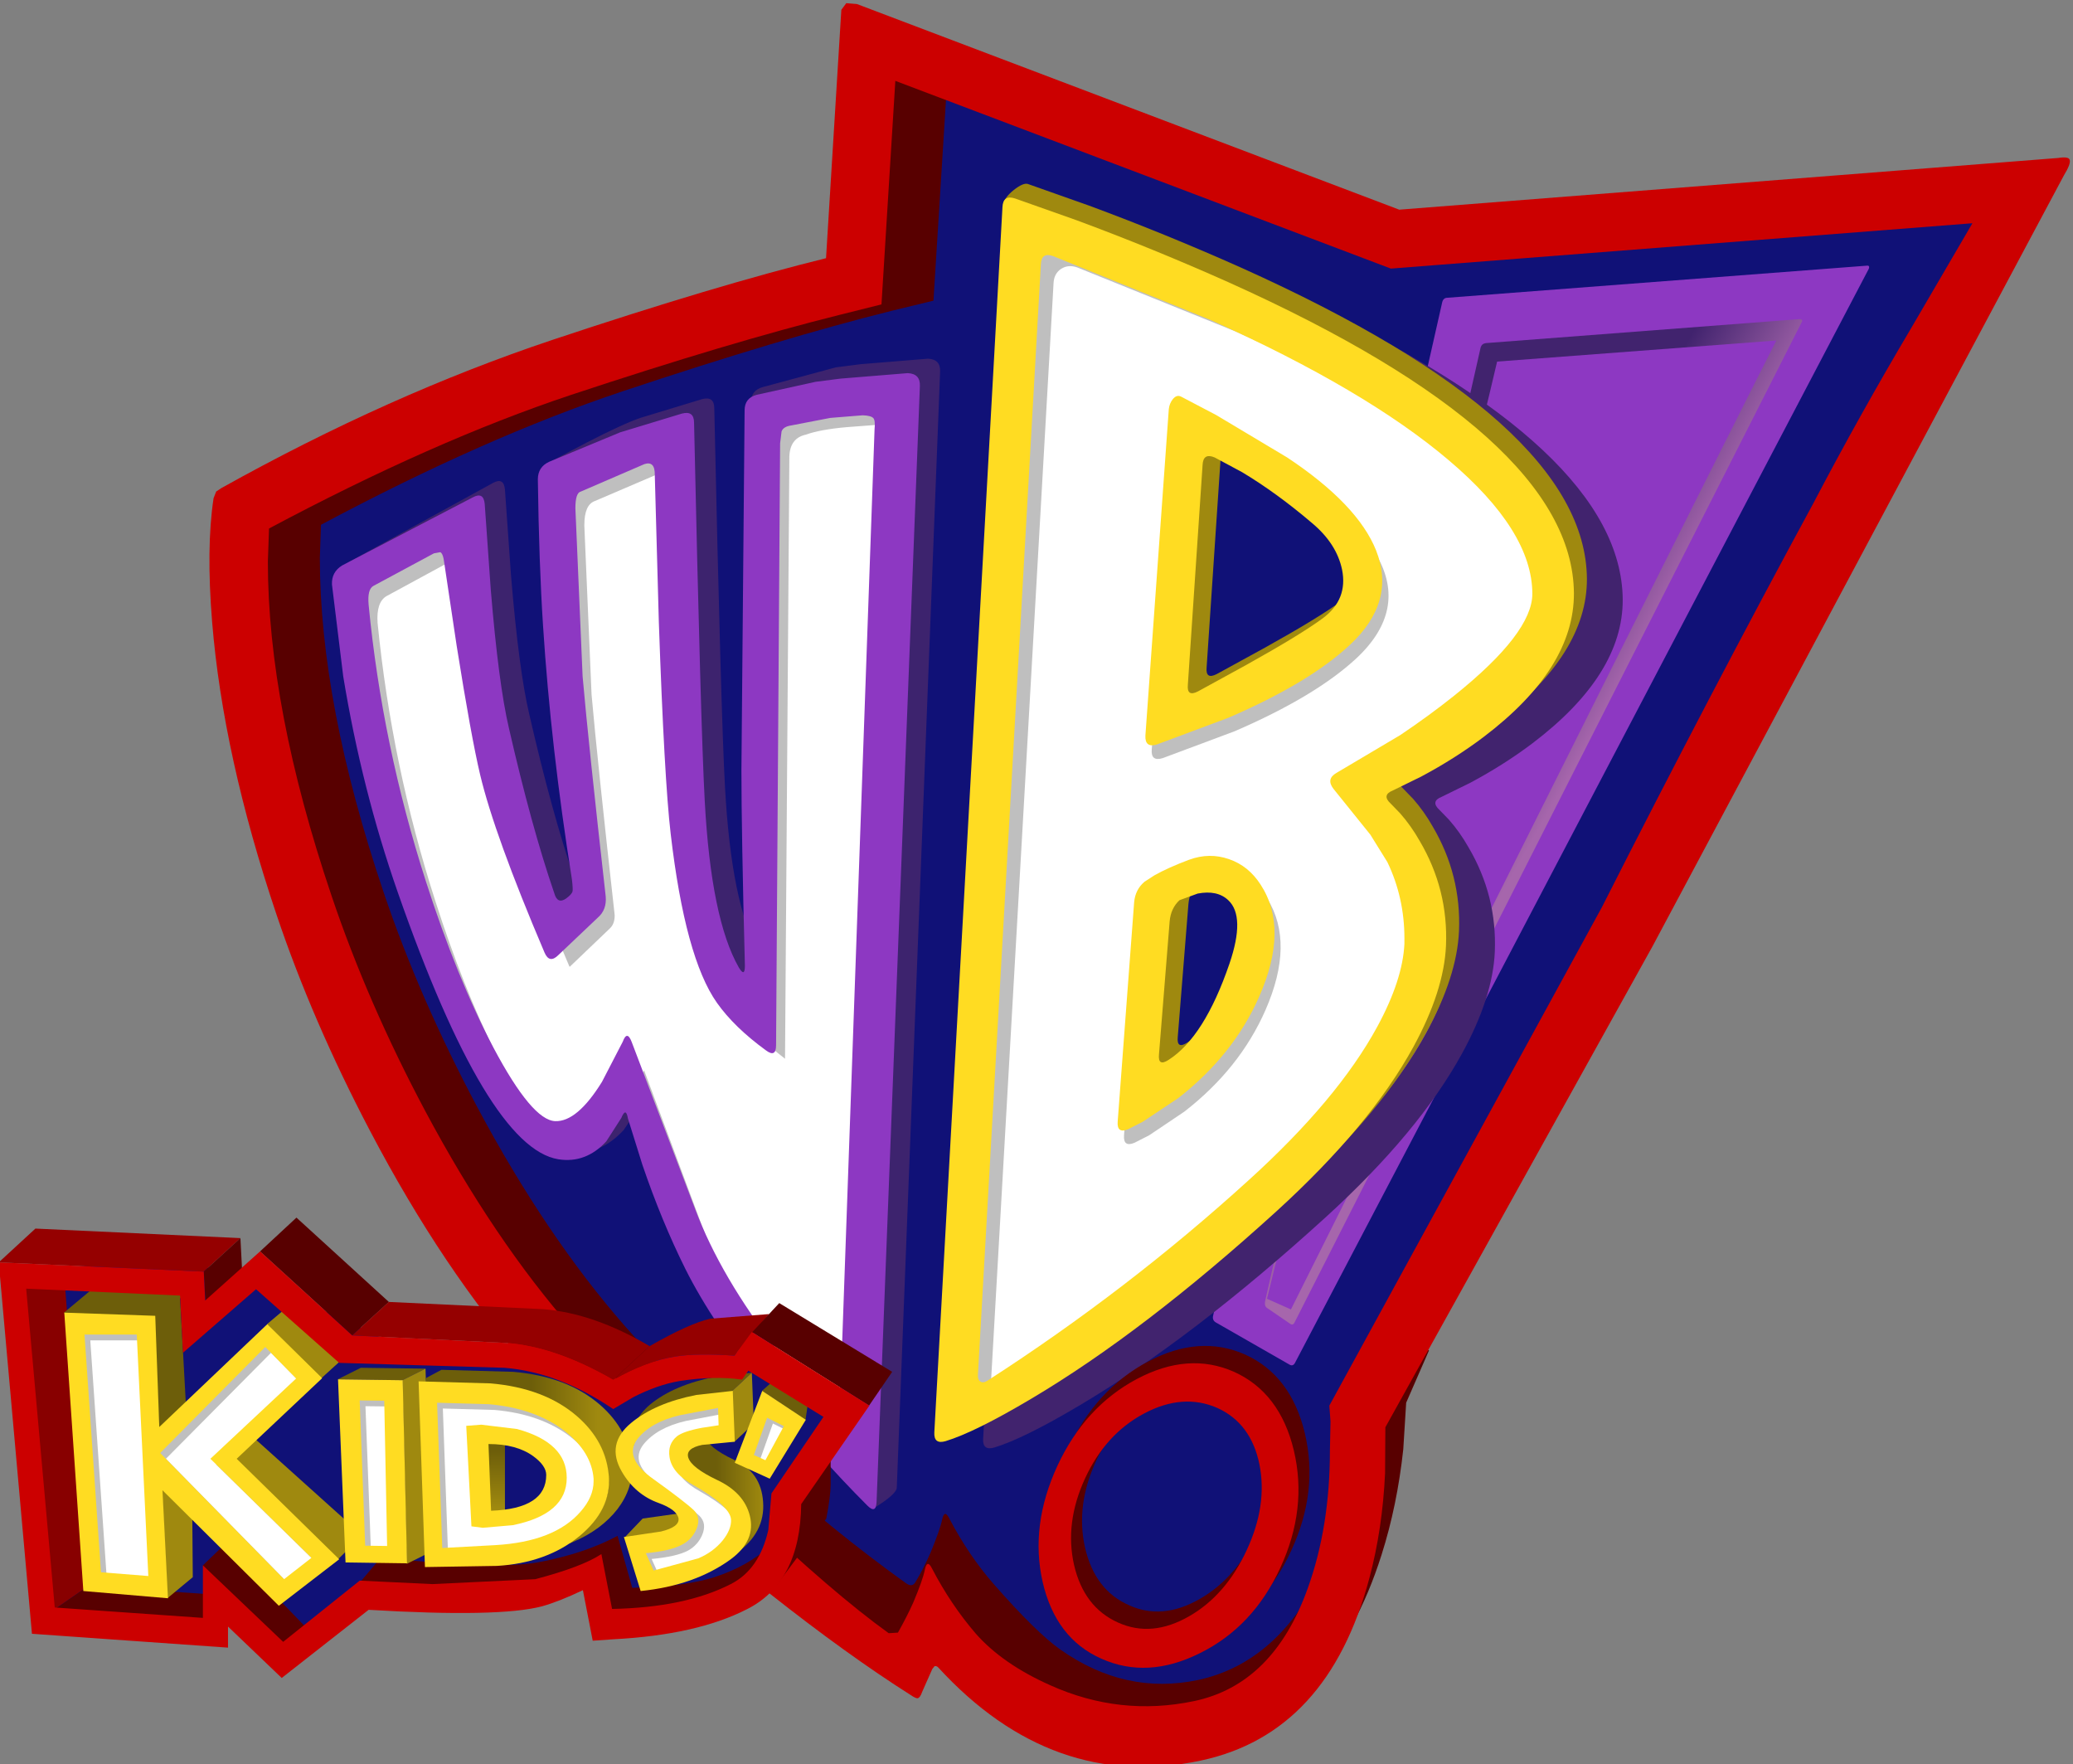 <?xml version="1.0" encoding="UTF-8" standalone="no"?>
<svg
   xmlns:dc="http://purl.org/dc/elements/1.1/"
   xmlns:cc="http://creativecommons.org/ns#"
   xmlns:rdf="http://www.w3.org/1999/02/22-rdf-syntax-ns#"
   xmlns:svg="http://www.w3.org/2000/svg"
   xmlns="http://www.w3.org/2000/svg"
   xmlns:sodipodi="http://sodipodi.sourceforge.net/DTD/sodipodi-0.dtd"
   xmlns:inkscape="http://www.inkscape.org/namespaces/inkscape"
   height="305.45px"
   width="358.95px"
   version="1.1"
   id="svg5879"
   sodipodi:docname="Kids WB logo.svg"
   inkscape:version="0.92.4 (5da689c313, 2019-01-14)">
  <rect width="100%" height="100%" fill="#808080" stroke="none"/>
  <sodipodi:namedview
     pagecolor="#ffffff"
     bordercolor="#666666"
     borderopacity="1"
     objecttolerance="10"
     gridtolerance="10"
     guidetolerance="10"
     inkscape:pageopacity="0"
     inkscape:pageshadow="2"
     inkscape:window-width="1440"
     inkscape:window-height="837"
     id="namedview5881"
     showgrid="false"
     inkscape:zoom="2.1253658"
     inkscape:cx="153.22938"
     inkscape:cy="157.47849"
     inkscape:window-x="-8"
     inkscape:window-y="-8"
     inkscape:window-maximized="1"
     inkscape:current-layer="svg5879" />
  <defs
     id="defs5877">
    <g
       id="shape0"
       transform="matrix(1.0, 0.0, 0.0, 1.0, 154.95, 171.65)">
      <path
         d="M92.8 -108.75 L87.3 -111.9 Q75.85 -118.85 60.5 -125.75 47.4 -131.6 34.15 -136.5 L23.55 -140.25 Q22.75 -140.5 21.1 -139.2 20.0 -138.3 19.65 -137.6 19.2 -137.25 19.15 -136.25 L7.35 75.9 Q7.25 78.0 9.3 77.4 12.0 76.6 15.95 74.6 L15.8 77.0 Q15.7 79.1 17.75 78.5 22.85 76.95 32.6 71.15 L39.55 66.85 Q35.05 70.45 32.0 75.9 30.1 78.55 28.65 81.7 23.9 92.0 26.1 101.75 28.35 111.55 36.25 115.05 44.25 118.65 53.35 114.1 61.3 110.15 65.9 102.0 67.75 99.45 69.15 96.35 73.9 86.1 71.5 76.0 69.1 66.0 61.15 62.4 53.25 58.9 44.3 63.65 L43.9 63.9 Q49.7 59.85 55.8 55.1 L55.6 55.8 Q55.5 56.5 56.1 56.85 L68.85 64.15 Q69.45 64.5 69.8 63.85 L93.8 18.1 98.75 10.25 Q101.45 5.25 102.9 0.8 L169.15 -125.55 Q169.4 -126.2 168.75 -126.1 L96.2 -120.55 Q95.5 -120.55 95.3 -119.8 L92.8 -108.75 M9.4 -154.75 L86.4 -125.6 187.1 -133.45 176.5 -115.3 Q167.6 -100.3 159.6 -85.05 141.6 -51.85 122.95 -15.05 L75.75 71.25 75.95 74.0 75.85 78.95 Q75.85 92.25 72.0 102.9 L70.35 106.95 Q63.4 116.5 53.0 118.75 40.45 121.4 29.2 113.5 25.0 110.55 17.55 102.05 13.25 97.1 9.95 90.8 9.1 89.1 8.7 91.0 8.4 92.55 6.7 96.7 L4.05 101.85 Q3.5 102.75 2.45 102.0 -4.75 96.85 -11.75 91.1 L-11.65 90.95 Q-10.9 86.95 -10.9 85.1 L-10.9 81.6 -4.25 88.55 Q-3.15 89.65 -2.8 88.8 0.8 86.55 0.85 85.45 L8.35 -107.75 Q8.45 -109.9 6.25 -110.0 L-5.4 -109.05 -9.7 -108.5 -22.3 -105.1 Q-23.85 -104.7 -24.25 -103.4 -25.5 -102.7 -25.5 -101.05 L-26.05 -38.75 -25.65 -13.6 Q-28.15 -21.95 -28.9 -35.9 -29.6 -48.7 -30.75 -101.4 -30.75 -103.55 -32.85 -103.0 L-43.55 -99.75 Q-46.6 -98.7 -52.9 -95.45 L-58.5 -92.5 -59.35 -92.15 Q-61.3 -91.25 -61.3 -89.1 -61.1 -74.5 -60.4 -63.75 -59.15 -44.0 -55.8 -22.55 -59.35 -33.35 -62.8 -48.5 -64.6 -56.15 -65.95 -72.5 L-67.0 -87.35 Q-67.2 -89.5 -69.05 -88.5 L-93.85 -74.9 -95.2 -74.2 Q-97.05 -73.05 -96.95 -70.9 L-95.0 -55.0 Q-91.8 -35.5 -85.55 -17.6 -70.1 26.6 -57.75 28.6 -53.75 29.25 -50.6 26.65 -48.45 25.7 -46.45 23.55 L-45.5 22.15 -43.2 29.55 Q-39.9 39.25 -35.75 47.6 -33.75 51.6 -30.8 56.2 L-31.75 56.35 Q-35.45 57.2 -42.25 61.1 L-43.75 60.25 -46.25 57.45 Q-59.9 41.85 -71.8 19.55 -81.8 0.75 -88.0 -17.6 -99.05 -50.3 -99.05 -75.55 L-98.85 -81.25 Q-70.45 -96.4 -46.65 -104.35 -18.9 -113.6 0.0 -118.3 L7.2 -120.05 9.4 -154.75 M-119.15 53.15 L-119.2 53.2 -119.3 50.7 -119.15 53.15 M56.9 -92.35 L60.65 -90.35 Q66.65 -86.75 72.75 -81.55 77.0 -78.0 77.95 -73.5 78.65 -70.0 76.9 -67.35 72.85 -64.55 64.65 -60.0 L56.25 -55.4 Q54.3 -54.4 54.5 -56.55 L56.9 -92.35 M51.6 -16.9 L52.95 -17.4 Q56.35 -18.05 58.25 -16.25 61.25 -13.45 58.45 -5.25 55.45 3.55 51.55 8.15 L51.15 8.4 Q49.3 9.6 49.5 7.45 L51.35 -15.6 51.6 -16.9 M60.55 98.05 Q57.55 102.3 53.35 104.7 46.85 108.45 41.05 105.8 35.15 103.2 33.45 95.85 31.8 88.55 35.35 80.85 L36.25 79.1 Q39.3 74.95 43.7 72.6 50.4 69.05 56.35 71.65 62.2 74.3 63.65 81.45 65.05 88.5 61.45 96.25 L60.55 98.05 M-31.95 66.65 Q-38.35 68.05 -42.15 71.2 -43.4 72.25 -44.1 73.4 L-45.45 74.4 -46.95 76.0 Q-48.35 73.4 -50.85 71.25 -56.5 66.35 -65.85 65.55 L-78.3 65.2 -81.0 66.65 -81.05 65.0 -92.25 64.85 -96.25 66.85 -96.2 66.85 -95.2 90.95 -110.3 77.4 -98.95 66.65 -99.0 66.6 -96.05 63.95 -96.0 64.0 -67.4 64.85 Q-58.0 65.6 -48.55 72.0 -47.2 71.05 -45.1 69.95 -40.9 67.8 -37.1 67.15 L-31.95 66.65 M-24.55 65.7 L-25.4 65.75 -25.15 65.35 -24.55 65.7 M-56.1 95.25 L-55.5 95.0 Q-50.6 92.9 -47.8 89.3 -46.15 87.15 -45.6 84.9 -43.6 87.2 -40.7 88.25 -38.4 89.1 -37.6 90.15 L-43.45 90.95 -46.45 94.15 -46.7 94.15 -44.0 102.9 -45.25 102.95 -47.8 93.95 Q-53.5 97.0 -61.4 98.5 L-66.95 99.0 Q-60.7 98.3 -56.1 95.25 M-67.3 78.25 Q-64.4 78.7 -62.4 80.15 -60.15 81.8 -60.15 83.4 -60.15 88.45 -67.3 89.4 L-67.3 78.25 M-37.9 102.5 Q-32.35 101.05 -28.2 98.0 L-26.25 96.25 Q-22.25 92.85 -22.6 88.05 -22.85 84.45 -25.15 82.35 L-21.45 84.05 -15.2 73.85 -15.25 73.85 -14.9 71.65 -12.15 73.35 -21.15 86.6 -21.7 92.95 Q-22.25 95.3 -23.15 97.15 -24.8 98.35 -26.7 99.35 L-31.05 101.1 Q-33.85 102.0 -37.9 102.5 M-31.9 78.0 L-27.55 77.65 -27.5 77.65 -27.5 77.6 -25.3 75.55 -27.35 80.95 -27.6 80.8 Q-30.75 79.3 -31.9 78.0 M-92.15 101.75 L-92.45 101.7 -102.1 109.45 -105.8 105.6 -96.0 98.0 -96.1 97.9 -94.95 96.8 -94.9 98.55 -89.55 98.65 -92.15 101.75 M-119.6 99.05 L-119.6 104.0 -124.4 103.65 -121.35 101.1 -121.4 91.2 -116.5 96.1 -119.6 99.05 M-143.4 51.45 L-139.25 51.65 -143.15 54.9 -143.4 51.45 M-123.5 52.8 L-123.4 55.5 -123.55 52.85 -123.5 52.8 M-123.05 62.25 L-110.4 51.25 -105.95 55.2 -108.5 57.3 -108.45 57.35 -122.55 70.75 -123.05 62.25 M-24.55 65.75 L-21.4 67.65 -22.8 68.85 -22.75 68.9 -24.25 72.85 -24.55 65.75 M-83.2 98.25 L-81.2 97.25 -81.15 98.45 -83.2 98.25"
         fill="#101177"
         fill-rule="evenodd"
         stroke="none"
         id="path5820" />
      <path
         d="M55.8 55.1 L66.15 46.6 64.6 53.3 Q64.5 54.1 65.05 54.4 L68.85 57.0 Q69.45 57.5 69.75 56.8 L82.7 31.35 Q89.15 24.6 93.8 18.1 L69.8 63.85 Q69.45 64.5 68.85 64.15 L56.1 56.85 Q55.5 56.5 55.6 55.8 L55.8 55.1 M66.6 46.2 L75.05 38.7 78.8 35.2 69.1 54.6 64.95 52.75 66.6 46.2 M102.9 0.8 Q104.25 -3.5 104.4 -7.3 L104.35 -11.35 157.5 -116.25 Q157.85 -116.85 157.15 -116.85 L102.85 -112.7 Q102.15 -112.6 101.95 -111.95 L100.2 -104.05 92.8 -108.75 95.3 -119.8 Q95.5 -120.55 96.2 -120.55 L168.75 -126.1 Q169.4 -126.2 169.15 -125.55 L102.9 0.8 M103.85 -14.9 Q102.8 -20.4 99.85 -25.4 98.35 -28.05 96.45 -30.2 L94.85 -31.85 Q93.2 -33.35 95.2 -34.15 L100.1 -36.55 Q106.0 -39.7 110.9 -43.4 126.6 -55.3 126.55 -68.3 126.4 -85.25 103.05 -102.05 L104.8 -109.5 153.15 -113.15 103.85 -14.9 M-10.9 81.1 L-4.2 71.4 -1.85 67.95 -2.65 87.95 -2.8 88.8 Q-3.15 89.65 -4.25 88.55 L-10.9 81.6 -10.9 81.1 M-24.25 -103.4 L-23.4 -103.75 -13.2 -106.0 -8.9 -106.55 2.75 -107.5 Q4.95 -107.4 4.85 -105.25 L-1.75 64.65 -8.6 60.45 -3.0 -97.75 -2.95 -98.55 Q-2.95 -99.4 -3.2 -99.7 -3.6 -100.15 -5.05 -100.2 L-10.65 -99.75 -17.4 -98.45 Q-18.8 -98.25 -19.1 -97.4 L-19.35 -95.35 -20.05 8.85 Q-20.05 9.5 -20.2 9.85 L-21.8 9.75 Q-27.3 5.75 -30.3 1.5 -35.8 -6.3 -38.3 -27.75 -39.4 -37.1 -40.35 -64.4 L-41.05 -89.8 -41.05 -89.85 Q-41.0 -92.35 -42.85 -91.75 L-53.85 -87.0 Q-54.8 -86.8 -54.8 -84.1 L-53.55 -55.0 Q-52.55 -43.5 -49.55 -16.9 -49.35 -14.6 -50.9 -13.25 L-56.95 -7.45 -57.75 -6.75 Q-59.3 -5.2 -60.15 -7.2 -68.8 -27.5 -71.3 -38.0 -72.85 -44.55 -75.35 -60.25 L-77.45 -74.35 -77.5 -74.6 Q-77.7 -76.3 -78.2 -76.5 L-79.3 -76.3 -89.8 -70.65 Q-90.85 -70.05 -90.6 -67.35 -88.25 -43.1 -80.7 -19.55 -75.9 -4.5 -70.3 6.7 L-68.95 9.35 Q-62.3 21.85 -58.3 22.0 -54.5 22.15 -50.2 15.2 L-46.6 8.25 Q-45.85 6.2 -45.05 8.3 L-43.05 13.55 -34.05 37.25 -32.75 40.4 Q-29.55 47.8 -24.2 55.6 L-30.8 56.2 Q-33.75 51.6 -35.75 47.6 -39.9 39.25 -43.2 29.55 L-45.5 22.15 -45.7 21.55 Q-46.05 19.5 -46.85 21.45 L-49.45 25.5 -50.6 26.65 Q-53.75 29.25 -57.75 28.6 -70.1 26.6 -85.55 -17.6 -91.8 -35.5 -95.0 -55.0 L-96.95 -70.9 Q-97.05 -73.05 -95.2 -74.2 L-93.85 -74.9 -72.55 -86.0 Q-70.7 -87.0 -70.5 -84.85 L-69.45 -70.0 Q-68.1 -53.65 -66.3 -46.0 -62.4 -28.95 -58.45 -17.45 -57.9 -15.5 -56.4 -16.55 -55.45 -17.25 -55.3 -17.75 -55.2 -18.15 -55.4 -19.85 L-55.8 -22.55 Q-59.15 -44.0 -60.4 -63.75 -61.1 -74.5 -61.3 -89.1 -61.3 -91.25 -59.35 -92.15 L-58.5 -92.5 -47.05 -97.25 -36.35 -100.5 Q-34.25 -101.05 -34.25 -98.9 -33.1 -46.2 -32.4 -33.4 -31.3 -13.0 -26.5 -4.6 -25.45 -2.85 -25.45 -4.9 L-25.65 -13.6 -26.05 -38.75 -25.5 -101.05 Q-25.5 -102.7 -24.25 -103.4"
         fill="#8d38c2"
         fill-rule="evenodd"
         stroke="none"
         id="path5822" />
      <path
         d="M66.15 46.6 L66.6 46.2 64.95 52.75 69.1 54.6 78.8 35.2 82.7 31.35 69.75 56.8 Q69.45 57.5 68.85 57.0 L65.05 54.4 Q64.5 54.1 64.6 53.3 L66.15 46.6 M104.35 -11.35 L103.85 -14.9 153.15 -113.15 104.8 -109.5 103.05 -102.05 100.2 -104.05 101.95 -111.95 Q102.15 -112.6 102.85 -112.7 L157.15 -116.85 Q157.85 -116.85 157.5 -116.25 L104.35 -11.35"
         fill="url(#gradient0)"
         fill-rule="evenodd"
         stroke="none"
         id="path5824" />
      <path
         d="M87.3 -111.9 L92.8 -108.75 100.2 -104.05 103.05 -102.05 Q126.4 -85.25 126.55 -68.3 126.6 -55.3 110.9 -43.4 106.0 -39.7 100.1 -36.55 L95.2 -34.15 Q93.2 -33.35 94.85 -31.85 L96.45 -30.2 Q98.35 -28.05 99.85 -25.4 102.8 -20.4 103.85 -14.9 L104.35 -11.35 104.4 -7.3 Q104.25 -3.5 102.9 0.8 101.45 5.25 98.75 10.25 L93.8 18.1 Q89.15 24.6 82.7 31.35 L78.8 35.2 75.05 38.7 66.6 46.2 66.15 46.6 55.8 55.1 Q49.7 59.85 43.9 63.9 L39.55 66.85 32.6 71.15 Q22.85 76.95 17.75 78.5 15.7 79.1 15.8 77.0 L15.95 74.6 24.15 70.05 Q43.55 58.55 66.6 37.6 74.1 30.75 79.75 24.15 L81.35 22.35 82.35 21.0 84.65 18.05 89.55 11.7 92.5 6.75 92.55 6.65 94.5 2.75 Q97.9 -4.65 98.2 -10.9 98.6 -20.6 93.65 -29.0 92.15 -31.65 90.25 -33.8 L88.65 -35.45 88.2 -35.95 91.65 -37.65 Q97.55 -40.8 102.45 -44.5 107.95 -48.65 111.5 -52.95 120.4 -62.1 120.35 -71.9 120.2 -92.0 87.3 -111.9"
         fill="#41236e"
         fill-rule="evenodd"
         stroke="none"
         id="path5826" />
      <path
         d="M87.3 -111.9 Q120.2 -92.0 120.35 -71.9 120.4 -62.1 111.5 -52.95 118.15 -60.95 118.1 -69.4 117.9 -96.45 58.25 -123.25 45.15 -129.1 31.9 -134.0 L21.3 -137.75 19.65 -137.6 Q20.0 -138.3 21.1 -139.2 22.75 -140.5 23.55 -140.25 L34.15 -136.5 Q47.4 -131.6 60.5 -125.75 75.85 -118.85 87.3 -111.9 M88.2 -35.95 L88.65 -35.45 90.25 -33.8 Q92.15 -31.65 93.65 -29.0 98.6 -20.6 98.2 -10.9 97.9 -4.65 94.5 2.75 L92.55 6.65 92.5 6.75 89.55 11.7 84.65 18.05 Q87.9 13.55 90.3 9.15 95.6 -0.55 95.95 -8.4 96.35 -18.1 91.4 -26.5 89.9 -29.15 88.0 -31.3 L86.4 -32.95 Q84.75 -34.45 86.75 -35.25 L88.2 -35.95 M82.35 21.0 L81.35 22.35 79.75 24.15 82.35 21.0 M76.9 -67.35 L74.6 -65.05 Q70.65 -62.15 61.4 -57.0 L53.0 -52.4 Q51.05 -51.4 51.25 -53.55 L53.8 -91.6 Q53.9 -93.75 55.9 -92.9 L56.9 -92.35 54.5 -56.55 Q54.3 -54.4 56.25 -55.4 L64.65 -60.0 Q72.85 -64.55 76.9 -67.35 M51.55 8.15 Q49.8 10.2 47.9 11.4 46.05 12.6 46.25 10.45 L48.1 -12.6 Q48.3 -14.85 49.8 -16.25 L51.6 -16.9 51.35 -15.6 49.5 7.45 Q49.3 9.6 51.15 8.4 L51.55 8.15 M-27.9 68.85 L-24.55 65.7 -24.55 65.75 -24.25 72.85 -25.3 75.55 -27.5 77.6 -27.85 68.85 -27.9 68.85 M-96.05 63.95 L-99.0 66.6 -108.45 57.3 -108.45 57.35 -108.5 57.3 -105.95 55.2 -96.05 63.95 M-110.3 77.4 L-95.2 90.95 -94.95 96.8 -96.1 97.9 -113.75 80.6 -110.3 77.4 M-81.05 65.0 L-81.0 66.65 -80.95 67.25 -82.25 67.2 -81.2 97.25 -83.2 98.25 -84.3 98.8 -84.3 98.7 -84.25 98.7 -85.0 67.0 -85.05 67.0 -81.05 65.0 M-46.45 94.15 L-43.45 90.95 -37.6 90.15 -37.25 90.9 Q-37.0 92.4 -40.3 93.2 L-46.45 94.15 M-125.65 104.7 L-126.6 86.05 -121.4 91.2 -121.35 101.1 -124.4 103.65 -125.65 104.7"
         fill="#9f890f"
         fill-rule="evenodd"
         stroke="none"
         id="path5828" />
      <path
         d="M-1.75 64.65 L4.85 -105.25 Q4.95 -107.4 2.75 -107.5 L-8.9 -106.55 -13.2 -106.0 -23.4 -103.75 -24.25 -103.4 Q-23.85 -104.7 -22.3 -105.1 L-9.7 -108.5 -5.4 -109.05 6.25 -110.0 Q8.45 -109.9 8.35 -107.75 L0.85 85.45 Q0.8 86.55 -2.8 88.8 L-2.65 87.95 -1.85 67.95 -0.25 65.55 -1.75 64.65 M-25.65 -13.6 L-25.45 -4.9 Q-25.45 -2.85 -26.5 -4.6 -31.3 -13.0 -32.4 -33.4 -33.1 -46.2 -34.25 -98.9 -34.25 -101.05 -36.35 -100.5 L-47.05 -97.25 -58.5 -92.5 -52.9 -95.45 Q-46.6 -98.7 -43.55 -99.75 L-32.85 -103.0 Q-30.75 -103.55 -30.75 -101.4 -29.6 -48.7 -28.9 -35.9 -28.15 -21.95 -25.65 -13.6 M-55.8 -22.55 L-55.4 -19.85 Q-55.2 -18.15 -55.3 -17.75 -55.45 -17.25 -56.4 -16.55 -57.9 -15.5 -58.45 -17.45 -62.4 -28.95 -66.3 -46.0 -68.1 -53.65 -69.45 -70.0 L-70.5 -84.85 Q-70.7 -87.0 -72.55 -86.0 L-93.85 -74.9 -69.05 -88.5 Q-67.2 -89.5 -67.0 -87.35 L-65.95 -72.5 Q-64.6 -56.15 -62.8 -48.5 -59.35 -33.35 -55.8 -22.55 M-50.6 26.65 L-49.45 25.5 -46.85 21.45 Q-46.05 19.5 -45.7 21.55 L-45.5 22.15 -46.45 23.55 Q-48.45 25.7 -50.6 26.65"
         fill="#3d236e"
         fill-rule="evenodd"
         stroke="none"
         id="path5830" />
      <path
         d="M17.2 66.5 L16.6 66.9 Q15.85 67.4 15.35 67.1 14.85 66.8 14.9 65.95 L25.8 -126.35 Q25.9 -128.5 27.95 -127.75 L55.3 -116.65 59.55 -114.7 32.1 -125.8 Q30.55 -126.35 29.3 -125.55 28.1 -124.75 28.0 -123.15 L17.2 66.5 M-32.75 40.4 L-34.05 37.25 -43.05 13.55 -42.9 13.2 -32.75 40.4 M-70.3 6.7 Q-75.9 -4.5 -80.7 -19.55 -88.25 -43.1 -90.6 -67.35 -90.85 -70.05 -89.8 -70.65 L-79.3 -76.3 -78.2 -76.5 Q-77.7 -76.3 -77.5 -74.6 L-77.45 -74.35 -87.5 -68.9 Q-89.3 -67.85 -89.05 -64.25 -86.6 -39.55 -79.05 -16.1 -75.1 -3.7 -70.3 6.7 M-56.95 -7.45 L-50.9 -13.25 Q-49.35 -14.6 -49.55 -16.9 -52.55 -43.5 -53.55 -55.0 L-54.8 -84.1 Q-54.8 -86.8 -53.85 -87.0 L-42.85 -91.75 Q-41.0 -92.35 -41.05 -89.85 L-41.05 -89.8 -51.45 -85.35 Q-53.25 -84.7 -53.25 -81.2 L-53.25 -81.05 -52.0 -51.85 Q-51.0 -40.5 -48.0 -13.7 L-48.0 -13.55 Q-48.0 -12.1 -48.9 -11.3 L-55.75 -4.75 -55.8 -4.75 -55.85 -4.8 -56.95 -7.45 M-20.2 9.85 Q-20.05 9.5 -20.05 8.85 L-19.35 -95.35 -19.1 -97.4 Q-18.8 -98.25 -17.4 -98.45 L-10.65 -99.75 -5.05 -100.2 Q-3.6 -100.15 -3.2 -99.7 -2.95 -99.4 -2.95 -98.55 L-7.8 -98.15 Q-12.4 -97.75 -14.9 -96.85 -17.65 -96.25 -17.75 -93.05 L-18.5 11.2 -20.2 9.85 M45.05 -43.05 L45.85 -43.2 58.3 -47.85 Q72.2 -53.85 79.25 -60.4 86.55 -67.15 84.45 -75.05 89.0 -66.05 80.35 -58.05 73.25 -51.5 59.35 -45.5 L46.9 -40.85 Q44.8 -40.2 45.0 -42.4 L45.05 -43.05 M40.25 23.6 L40.9 23.4 43.45 22.1 49.6 18.0 Q59.15 10.55 63.6 0.45 67.8 -9.1 65.35 -15.9 69.6 -8.4 64.7 2.75 60.25 12.9 50.65 20.35 47.7 22.65 44.55 24.45 L42.0 25.75 Q40.05 26.55 40.2 24.45 L40.25 23.6 M-77.15 96.05 L-78.15 96.05 -79.05 70.9 -70.1 71.15 Q-62.1 71.85 -56.95 75.8 L-54.85 77.75 -55.95 76.8 Q-61.1 72.85 -69.1 72.15 L-78.05 71.9 -77.15 96.05 M-42.9 83.1 Q-46.5 79.9 -44.3 77.1 -41.95 74.2 -36.95 73.05 L-30.4 71.8 -30.35 73.0 -31.45 73.2 -35.95 74.05 Q-37.95 74.5 -39.5 75.25 -41.9 76.35 -43.3 78.1 -45.15 80.45 -42.9 83.1 M-36.6 83.85 L-34.6 85.2 Q-30.6 87.5 -29.05 89.3 -30.65 87.85 -33.6 86.2 -35.55 85.1 -36.6 83.85 M-41.05 99.85 L-41.55 99.95 -42.9 96.95 Q-38.6 96.55 -36.6 95.45 -34.9 94.55 -34.15 92.8 -33.45 91.1 -34.25 89.95 L-33.6 90.5 Q-32.3 91.8 -33.15 93.8 L-33.15 93.9 Q-33.95 95.55 -35.6 96.5 -37.6 97.55 -41.9 97.95 L-41.05 99.85 M-23.0 80.5 L-24.2 79.95 -21.9 73.5 -19.0 74.95 -19.2 75.35 -20.9 74.5 -23.0 80.5 M-136.3 100.35 L-137.25 100.25 -140.1 59.1 -131.05 59.1 -131.0 60.1 -139.1 60.1 -136.3 100.35 M-125.65 81.0 L-127.0 79.6 -108.8 61.25 -107.8 62.25 -126.0 80.6 -125.65 81.0 M-90.5 95.7 L-91.5 95.65 -92.45 70.5 -88.2 70.55 -88.15 71.55 -91.45 71.5 -90.5 95.7"
         fill="#bfbfbf"
         fill-rule="evenodd"
         stroke="none"
         id="path5832" />
      <path
         d="M59.55 -114.7 L70.8 -109.25 Q86.55 -100.8 96.45 -92.4 110.85 -80.2 110.9 -69.35 L110.9 -69.3 Q110.9 -62.5 97.35 -51.65 L88.05 -44.85 77.0 -38.3 Q75.15 -37.25 76.45 -35.55 L82.85 -27.6 85.8 -22.85 Q88.75 -16.7 88.75 -9.65 L88.75 -8.7 Q88.45 -2.45 84.05 5.65 77.2 18.25 61.75 32.25 41.05 51.05 17.2 66.5 L28.0 -123.15 Q28.1 -124.75 29.3 -125.55 30.55 -126.35 32.1 -125.8 L59.55 -114.7 M-24.2 55.6 Q-29.55 47.8 -32.75 40.4 L-42.9 13.2 -43.05 13.55 -45.05 8.3 Q-45.85 6.2 -46.6 8.25 L-50.2 15.2 Q-54.5 22.15 -58.3 22.0 -62.3 21.85 -68.95 9.35 L-70.3 6.7 Q-75.1 -3.7 -79.05 -16.1 -86.6 -39.55 -89.05 -64.25 -89.3 -67.85 -87.5 -68.9 L-77.45 -74.35 -75.35 -60.25 Q-72.85 -44.55 -71.3 -38.0 -68.8 -27.5 -60.15 -7.2 -59.3 -5.2 -57.75 -6.75 L-56.95 -7.45 -55.85 -4.8 -55.8 -4.75 -55.75 -4.75 -48.9 -11.3 Q-48.0 -12.1 -48.0 -13.55 L-48.0 -13.7 Q-51.0 -40.5 -52.0 -51.85 L-53.25 -81.05 -53.25 -81.2 Q-53.25 -84.7 -51.45 -85.35 L-41.05 -89.8 -40.35 -64.4 Q-39.4 -37.1 -38.3 -27.75 -35.8 -6.3 -30.3 1.5 -27.3 5.75 -21.8 9.75 L-20.2 9.85 -18.5 11.2 -17.75 -93.05 Q-17.65 -96.25 -14.9 -96.85 -12.4 -97.75 -7.8 -98.15 L-2.95 -98.55 -3.0 -97.75 -8.6 60.45 -19.8 53.65 -21.55 55.55 -24.2 55.6 M84.45 -75.05 L83.85 -76.8 Q80.65 -84.8 68.45 -92.9 L56.15 -100.25 50.05 -103.45 Q49.3 -103.8 48.65 -103.0 48.05 -102.25 47.95 -101.25 L43.9 -44.75 Q43.8 -43.05 45.05 -43.05 L45.0 -42.4 Q44.8 -40.2 46.9 -40.85 L59.35 -45.5 Q73.25 -51.5 80.35 -58.05 89.0 -66.05 84.45 -75.05 M65.35 -15.9 Q64.8 -17.5 63.85 -18.95 61.75 -22.2 58.4 -23.35 55.0 -24.55 51.45 -23.25 47.85 -21.9 45.45 -20.55 L43.75 -19.45 Q42.15 -18.1 41.95 -15.9 L39.1 22.1 Q39.0 23.8 40.25 23.6 L40.2 24.45 Q40.05 26.55 42.0 25.75 L44.55 24.45 Q47.7 22.65 50.65 20.35 60.25 12.9 64.7 2.75 69.6 -8.4 65.35 -15.9 M-54.85 77.75 Q-52.2 80.65 -51.95 84.05 L-51.95 84.5 Q-51.95 87.2 -54.2 89.75 -58.7 94.95 -68.95 95.55 L-77.15 96.05 -78.05 71.9 -69.1 72.15 Q-61.1 72.85 -55.95 76.8 L-54.85 77.75 M-74.0 74.9 L-73.1 92.3 -71.15 92.55 -65.95 92.1 Q-56.6 90.2 -56.6 83.9 -56.6 77.8 -65.2 75.45 -68.2 74.65 -71.4 74.7 L-74.0 74.9 M-34.25 89.95 L-34.6 89.5 Q-36.25 87.95 -41.55 84.15 L-42.9 83.1 Q-45.15 80.45 -43.3 78.1 -41.9 76.35 -39.5 75.25 -37.95 74.5 -35.95 74.05 L-31.45 73.2 -30.35 73.0 -30.3 74.8 -33.25 75.25 Q-36.4 75.85 -37.5 76.7 -39.15 78.05 -38.8 80.3 -38.5 82.25 -36.6 83.85 -35.55 85.1 -33.6 86.2 -30.65 87.85 -29.05 89.3 -28.2 90.25 -28.15 91.1 -28.05 92.8 -29.6 94.75 -31.3 96.8 -33.85 97.85 L-41.05 99.85 -41.9 97.95 Q-37.6 97.55 -35.6 96.5 -33.95 95.55 -33.15 93.9 L-33.15 93.8 Q-32.3 91.8 -33.6 90.5 L-34.25 89.95 M-19.2 75.35 L-22.2 80.85 -23.0 80.5 -20.9 74.5 -19.2 75.35 M-131.0 60.1 L-129.05 100.9 -136.3 100.35 -139.1 60.1 -131.0 60.1 M-125.65 81.0 L-126.0 80.6 -107.8 62.25 -103.45 66.7 -118.3 80.6 -100.8 97.75 -105.55 101.45 -125.65 81.0 M-88.15 71.55 L-87.7 95.7 -90.5 95.7 -91.45 71.5 -88.15 71.55"
         fill="#ffffff"
         fill-rule="evenodd"
         stroke="none"
         id="path5834" />
      <path
         d="M39.55 66.85 L43.9 63.9 44.3 63.65 Q53.25 58.9 61.15 62.4 69.1 66.0 71.5 76.0 73.9 86.1 69.15 96.35 67.75 99.45 65.9 102.0 L67.25 99.35 Q72.0 89.1 69.6 79.0 67.2 69.0 59.25 65.4 51.35 61.9 42.4 66.65 36.2 69.95 32.0 75.9 35.05 70.45 39.55 66.85 M-57.85 55.05 Q-70.05 40.4 -80.8 20.25 -90.8 1.45 -97.0 -16.95 -108.05 -49.65 -108.05 -74.85 L-107.85 -80.6 Q-79.45 -95.75 -55.65 -103.7 -27.9 -112.9 -9.0 -117.6 L-1.8 -119.4 0.6 -158.1 9.4 -154.75 7.2 -120.05 0.0 -118.3 Q-18.9 -113.6 -46.65 -104.35 -70.45 -96.4 -98.85 -81.25 L-99.05 -75.55 Q-99.05 -50.3 -88.0 -17.6 -81.8 0.75 -71.8 19.55 -59.9 41.85 -46.25 57.45 L-43.75 60.25 Q-51.05 56.2 -57.85 55.05 M70.35 106.95 Q64.3 119.85 52.35 122.4 39.5 125.1 27.4 119.65 19.2 116.0 14.55 110.75 10.2 105.7 6.95 99.45 6.1 97.75 5.7 99.7 5.35 101.45 3.7 105.35 L1.05 110.55 Q0.5 111.4 -0.55 110.65 -7.3 105.8 -16.55 97.5 L-18.95 100.7 Q-16.1 95.95 -16.0 88.45 L-10.9 81.1 -10.9 81.6 -10.9 85.1 Q-10.9 86.95 -11.65 90.95 L-11.75 91.1 Q-4.75 96.85 2.45 102.0 3.5 102.75 4.05 101.85 L6.7 96.7 Q8.4 92.55 8.7 91.0 9.1 89.1 9.95 90.8 13.25 97.1 17.55 102.05 25.0 110.55 29.2 113.5 40.45 121.4 53.0 118.75 63.4 116.5 70.35 106.95 M-4.2 71.4 L-24.5 58.7 -21.55 55.55 -19.8 53.65 -8.6 60.45 -1.75 64.65 -0.25 65.55 -1.85 67.95 -4.2 71.4 M-93.75 59.25 L-109.7 44.7 -103.4 38.85 -87.4 53.45 -93.75 59.25 M-112.85 47.5 L-119.15 53.15 -119.3 50.7 -119.45 48.2 -113.1 42.4 -112.85 47.5 M80.85 107.05 L82.7 101.05 Q84.95 92.6 85.4 82.95 L85.45 75.0 92.9 61.65 93.0 61.7 89.05 70.75 88.55 78.8 Q87.5 88.55 84.8 97.05 83.1 102.5 80.85 107.05 M60.55 98.05 Q57.1 104.5 51.5 107.7 45.0 111.45 39.15 108.8 33.25 106.15 31.55 98.85 29.9 91.55 33.45 83.85 34.65 81.25 36.25 79.1 L35.35 80.85 Q31.8 88.55 33.45 95.85 35.15 103.2 41.05 105.8 46.85 108.45 53.35 104.7 57.55 102.3 60.55 98.05 M-44.0 102.9 L-43.8 103.5 -37.9 102.5 Q-33.85 102.0 -31.05 101.1 L-26.7 99.35 Q-24.8 98.35 -23.15 97.15 -24.95 100.65 -28.2 102.3 -36.1 106.35 -48.75 106.6 L-50.6 97.1 Q-53.9 99.3 -62.05 101.45 L-79.85 102.3 -92.15 101.75 -89.55 98.65 -84.3 98.7 -84.3 98.8 -83.2 98.25 -81.15 98.45 -81.15 99.35 -68.7 99.15 -66.95 99.0 -61.4 98.5 Q-53.5 97.0 -47.8 93.95 L-45.25 102.95 -44.0 102.9 M-102.1 109.45 L-105.7 112.3 -119.6 99.05 -116.5 96.1 -106.45 106.05 -105.8 105.6 -102.1 109.45 M-119.6 104.0 L-119.6 108.15 -144.85 106.4 -140.3 103.25 -140.3 103.5 -125.75 104.75 -125.65 104.75 -125.65 104.7 -124.4 103.65 -119.6 104.0"
         fill="#580000"
         fill-rule="evenodd"
         stroke="none"
         id="path5836" />
      <path
         d="M111.5 -52.95 Q107.95 -48.65 102.45 -44.5 97.55 -40.8 91.65 -37.65 L88.2 -35.95 86.75 -35.25 Q84.75 -34.45 86.4 -32.95 L88.0 -31.3 Q89.9 -29.15 91.4 -26.5 96.35 -18.1 95.95 -8.4 95.6 -0.55 90.3 9.15 87.9 13.55 84.65 18.05 L82.35 21.0 79.75 24.15 Q74.1 30.75 66.6 37.6 43.55 58.55 24.15 70.05 L15.95 74.6 Q12.0 76.6 9.3 77.4 7.25 78.0 7.35 75.9 L19.15 -136.25 Q19.2 -137.25 19.65 -137.6 L21.3 -137.75 31.9 -134.0 Q45.15 -129.1 58.25 -123.25 117.9 -96.45 118.1 -69.4 118.15 -60.95 111.5 -52.95 M59.55 -114.7 L55.3 -116.65 27.95 -127.75 Q25.9 -128.5 25.8 -126.35 L14.9 65.95 Q14.85 66.8 15.35 67.1 15.85 67.4 16.6 66.9 L17.2 66.5 Q41.05 51.05 61.75 32.25 77.2 18.25 84.05 5.65 88.45 -2.45 88.75 -8.7 L88.75 -9.65 Q88.75 -16.7 85.8 -22.85 L82.85 -27.6 76.45 -35.55 Q75.15 -37.25 77.0 -38.3 L88.05 -44.85 97.35 -51.65 Q110.9 -62.5 110.9 -69.3 L110.9 -69.35 Q110.85 -80.2 96.45 -92.4 86.55 -100.8 70.8 -109.25 L59.55 -114.7 M45.05 -43.05 Q43.8 -43.05 43.9 -44.75 L47.95 -101.25 Q48.05 -102.25 48.65 -103.0 49.3 -103.8 50.05 -103.45 L56.15 -100.25 68.45 -92.9 Q80.65 -84.8 83.85 -76.8 L84.45 -75.05 Q86.55 -67.15 79.25 -60.4 72.2 -53.85 58.3 -47.85 L45.85 -43.2 45.05 -43.05 M56.9 -92.35 L55.9 -92.9 Q53.9 -93.75 53.8 -91.6 L51.25 -53.55 Q51.05 -51.4 53.0 -52.4 L61.4 -57.0 Q70.65 -62.15 74.6 -65.05 L76.9 -67.35 Q78.65 -70.0 77.95 -73.5 77.0 -78.0 72.75 -81.55 66.65 -86.75 60.65 -90.35 L56.9 -92.35 M51.55 8.15 Q55.45 3.55 58.45 -5.25 61.25 -13.45 58.25 -16.25 56.35 -18.05 52.95 -17.4 L51.6 -16.9 49.8 -16.25 Q48.3 -14.85 48.1 -12.6 L46.25 10.45 Q46.05 12.6 47.9 11.4 49.8 10.2 51.55 8.15 M40.25 23.6 Q39.0 23.8 39.1 22.1 L41.95 -15.9 Q42.15 -18.1 43.75 -19.45 L45.45 -20.55 Q47.85 -21.9 51.45 -23.25 55.0 -24.55 58.4 -23.35 61.75 -22.2 63.85 -18.95 64.8 -17.5 65.35 -15.9 67.8 -9.1 63.6 0.45 59.15 10.55 49.6 18.0 L43.45 22.1 40.9 23.4 40.25 23.6 M-44.1 73.4 Q-40.2 70.75 -34.15 69.55 L-27.9 68.85 -27.85 68.85 -27.5 77.6 -27.5 77.65 -27.55 77.65 -31.9 78.0 -33.15 78.2 Q-36.05 78.8 -35.55 80.4 -35.0 82.15 -30.6 84.25 -25.9 86.45 -24.9 90.45 -24.1 93.65 -26.25 96.25 L-28.2 98.0 Q-32.35 101.05 -37.9 102.5 L-43.8 103.5 -44.0 102.9 -46.7 94.15 -46.45 94.15 -40.3 93.2 Q-37.0 92.4 -37.25 90.9 L-37.6 90.15 Q-38.4 89.1 -40.7 88.25 -43.6 87.2 -45.6 84.9 L-47.05 82.85 Q-49.25 79.05 -46.95 76.0 L-45.45 74.4 -44.1 73.4 M-99.0 66.6 L-98.95 66.65 -110.3 77.4 -113.75 80.6 -96.1 97.9 -96.0 98.0 -105.8 105.6 -106.45 106.05 -116.5 96.1 -121.4 91.2 -126.6 86.05 -125.65 104.7 -125.65 104.75 -125.75 104.75 -140.3 103.5 -140.3 103.25 -143.6 55.4 -143.6 55.3 -127.85 55.85 -127.15 75.1 -122.55 70.75 -108.45 57.35 -108.45 57.3 -99.0 66.6 M-95.2 90.95 L-96.2 66.85 -85.05 67.0 -85.0 67.0 -84.25 98.7 -84.3 98.7 -89.55 98.65 -94.9 98.55 -94.95 96.8 -95.2 90.95 M-80.95 67.25 L-69.8 67.55 Q-60.45 68.35 -54.8 73.25 -49.75 77.65 -49.3 83.7 -48.9 89.45 -54.4 94.0 L-56.1 95.25 Q-60.7 98.3 -66.95 99.0 L-68.7 99.15 -81.15 99.35 -81.15 98.45 -81.2 97.25 -82.25 67.2 -80.95 67.25 M-54.85 77.75 L-56.95 75.8 Q-62.1 71.85 -70.1 71.15 L-79.05 70.9 -78.15 96.05 -77.15 96.05 -68.95 95.55 Q-58.7 94.95 -54.2 89.75 -51.95 87.2 -51.95 84.5 L-51.95 84.05 Q-52.2 80.65 -54.85 77.75 M-67.3 89.4 Q-60.15 88.45 -60.15 83.4 -60.15 81.8 -62.4 80.15 -64.4 78.7 -67.3 78.25 L-70.15 78.05 -69.7 89.6 -67.3 89.4 M-74.0 74.9 L-71.4 74.7 Q-68.2 74.65 -65.2 75.45 -56.6 77.8 -56.6 83.9 -56.6 90.2 -65.95 92.1 L-71.15 92.55 -73.1 92.3 -74.0 74.9 M-42.9 83.1 L-41.55 84.15 Q-36.25 87.95 -34.6 89.5 L-34.25 89.95 Q-33.45 91.1 -34.15 92.8 -34.9 94.55 -36.6 95.45 -38.6 96.55 -42.9 96.95 L-41.55 99.95 -41.05 99.85 -33.85 97.85 Q-31.3 96.8 -29.6 94.75 -28.05 92.8 -28.15 91.1 -28.2 90.25 -29.05 89.3 -30.6 87.5 -34.6 85.2 L-36.6 83.85 Q-38.5 82.25 -38.8 80.3 -39.15 78.05 -37.5 76.7 -36.4 75.85 -33.25 75.25 L-30.3 74.8 -30.35 73.0 -30.4 71.8 -36.95 73.05 Q-41.95 74.2 -44.3 77.1 -46.5 79.9 -42.9 83.1 M-15.25 73.85 L-15.2 73.85 -21.45 84.05 -25.15 82.35 -27.5 81.3 -27.35 80.95 -25.3 75.55 -24.25 72.85 -22.75 68.9 -22.75 68.85 -15.25 73.85 M-23.0 80.5 L-22.2 80.85 -19.2 75.35 -19.0 74.95 -21.9 73.5 -24.2 79.95 -23.0 80.5 M-131.0 60.1 L-131.05 59.1 -140.1 59.1 -137.25 100.25 -136.3 100.35 -129.05 100.9 -131.0 60.1 M-107.8 62.25 L-108.8 61.25 -127.0 79.6 -125.65 81.0 -105.55 101.45 -100.8 97.75 -118.3 80.6 -103.45 66.7 -107.8 62.25 M-88.15 71.55 L-88.2 70.55 -92.45 70.5 -91.5 95.65 -90.5 95.7 -87.7 95.7 -88.15 71.55"
         fill="#ffdc22"
         fill-rule="evenodd"
         stroke="none"
         id="path5838" />
      <path
         d="M9.4 -154.75 L0.6 -158.1 -1.8 -119.4 -9.0 -117.6 Q-27.9 -112.9 -55.65 -103.7 -79.45 -95.75 -107.85 -80.6 L-108.05 -74.85 Q-108.05 -49.65 -97.0 -16.95 -90.8 1.45 -80.8 20.25 -70.05 40.4 -57.85 55.05 L-60.7 54.7 -71.5 54.0 Q-81.5 40.6 -90.35 23.7 -100.35 4.65 -106.55 -13.75 -115.8 -41.2 -117.7 -64.4 -118.75 -77.3 -117.45 -85.85 L-117.0 -87.0 -116.1 -87.6 Q-87.05 -103.8 -58.8 -113.25 -30.3 -122.75 -11.4 -127.4 L-8.75 -170.4 -7.9 -171.55 -6.05 -171.4 87.85 -135.8 201.95 -144.75 Q203.8 -145.05 203.95 -144.4 204.15 -143.7 202.95 -141.75 L131.7 -8.25 92.9 61.65 85.45 75.0 85.4 82.95 Q84.95 92.6 82.7 101.05 L80.85 107.05 Q73.0 128.55 53.5 132.7 27.8 138.15 8.0 116.55 7.75 116.3 7.4 116.35 L7.0 116.85 5.25 120.8 Q4.9 121.8 4.5 121.9 4.2 122.0 3.25 121.35 -7.65 114.45 -21.2 103.75 L-21.25 103.7 Q-23.05 105.45 -25.4 106.65 -34.1 111.1 -48.5 111.85 L-52.1 112.1 -53.8 103.35 Q-58.0 105.35 -60.9 106.15 -68.3 108.1 -90.9 106.75 L-105.95 118.55 -115.25 109.65 -115.25 113.3 -149.2 110.9 -154.95 46.6 -119.45 48.2 -119.3 50.7 -119.2 53.2 -119.15 53.15 -112.85 47.5 -109.7 44.7 -93.75 59.25 -89.25 59.35 -67.05 60.55 -66.7 60.6 -65.5 60.7 -52.65 64.8 -52.4 64.9 -52.15 65.05 -51.9 65.15 Q-51.4 65.4 -50.85 65.7 L-50.45 65.9 -50.15 66.05 -49.45 66.45 -49.15 66.6 -48.55 66.95 -48.4 66.9 -48.25 66.8 -47.25 66.25 -40.75 63.55 -37.8 62.9 Q-34.0 62.3 -27.55 62.75 L-24.55 58.65 -24.5 58.7 -4.2 71.4 -10.9 81.1 -16.0 88.45 Q-16.1 95.95 -18.95 100.7 L-16.55 97.5 Q-7.3 105.8 -0.55 110.65 0.5 111.4 1.05 110.55 L3.7 105.35 Q5.35 101.45 5.7 99.7 6.1 97.75 6.95 99.45 10.2 105.7 14.55 110.75 19.2 116.0 27.4 119.65 39.5 125.1 52.35 122.4 64.3 119.85 70.35 106.95 L72.0 102.9 Q75.85 92.25 75.85 78.95 L75.95 74.0 75.75 71.25 122.95 -15.05 Q141.6 -51.85 159.6 -85.05 167.6 -100.3 176.5 -115.3 L187.1 -133.45 86.4 -125.6 9.4 -154.75 M36.25 79.1 Q34.65 81.25 33.45 83.85 29.9 91.55 31.55 98.85 33.25 106.15 39.15 108.8 45.0 111.45 51.5 107.7 57.1 104.5 60.55 98.05 L61.45 96.25 Q65.05 88.5 63.65 81.45 62.2 74.3 56.35 71.65 50.4 69.05 43.7 72.6 39.3 74.95 36.25 79.1 M65.9 102.0 Q61.3 110.15 53.35 114.1 44.25 118.65 36.25 115.05 28.35 111.55 26.1 101.75 23.9 92.0 28.65 81.7 30.1 78.55 32.0 75.9 36.2 69.95 42.4 66.65 51.35 61.9 59.25 65.4 67.2 69.0 69.6 79.0 72.0 89.1 67.25 99.35 L65.9 102.0 M-25.4 65.75 L-26.25 66.9 -31.95 66.65 -37.1 67.15 Q-40.9 67.8 -45.1 69.95 -47.2 71.05 -48.55 72.0 -58.0 65.6 -67.4 64.85 L-96.0 64.0 -96.05 63.95 -105.95 55.2 -110.4 51.25 -123.05 62.25 -123.4 55.5 -123.5 52.8 -123.55 52.35 -139.25 51.65 -143.4 51.45 -150.2 51.15 -145.25 106.35 -144.85 106.4 -119.6 108.15 -119.6 104.0 -119.6 99.05 -105.7 112.3 -102.1 109.45 -92.45 101.7 -92.15 101.75 -79.85 102.3 -62.05 101.45 Q-53.9 99.3 -50.6 97.1 L-48.75 106.6 Q-36.1 106.35 -28.2 102.3 -24.95 100.65 -23.15 97.15 -22.25 95.3 -21.7 92.95 L-21.15 86.6 -12.15 73.35 -14.9 71.65 -21.4 67.65 -24.55 65.75 -24.55 65.7 -25.15 65.35 -25.4 65.75"
         fill="#cc0000"
         fill-rule="evenodd"
         stroke="none"
         id="path5840" />
      <path
         d="M-24.5 58.7 L-24.55 58.65 -27.55 62.75 Q-34.0 62.3 -37.8 62.9 L-40.75 63.55 -47.25 66.25 -48.25 66.8 -48.4 66.9 -48.55 66.95 -49.15 66.6 -49.45 66.45 -50.15 66.05 -50.45 65.9 -50.85 65.7 Q-51.4 65.4 -51.9 65.15 L-52.15 65.05 -52.4 64.9 -52.65 64.8 -65.5 60.7 -66.7 60.6 -67.05 60.55 -89.25 59.35 -93.75 59.25 -87.4 53.45 -71.5 54.0 -60.7 54.7 -57.85 55.05 Q-51.05 56.2 -43.75 60.25 L-42.25 61.1 Q-35.45 57.2 -31.75 56.35 L-30.8 56.2 -24.2 55.6 -21.55 55.55 -24.5 58.7 M-119.45 48.2 L-154.95 46.6 -148.6 40.75 -113.1 42.4 -119.45 48.2"
         fill="#950000"
         fill-rule="evenodd"
         stroke="none"
         id="path5842" />
      <path
         d="M-144.85 106.4 L-145.25 106.35 -150.2 51.15 -143.4 51.45 -143.15 54.9 -143.65 55.3 -143.6 55.4 -140.3 103.25 -144.85 106.4"
         fill="#880000"
         fill-rule="evenodd"
         stroke="none"
         id="path5844" />
      <path
         d="M-81.0 66.65 L-78.3 65.2 -65.85 65.55 Q-56.5 66.35 -50.85 71.25 -48.35 73.4 -46.95 76.0 -49.25 79.05 -47.05 82.85 L-45.6 84.9 Q-46.15 87.15 -47.8 89.3 -50.6 92.9 -55.5 95.0 L-56.1 95.25 -54.4 94.0 Q-48.9 89.45 -49.3 83.7 -49.75 77.65 -54.8 73.25 -60.45 68.35 -69.8 67.55 L-80.95 67.25 -81.0 66.65"
         fill="url(#gradient1)"
         fill-rule="evenodd"
         stroke="none"
         id="path5846" />
      <path
         d="M-67.3 89.4 L-69.7 89.6 -70.15 78.05 -67.3 78.25 -67.3 89.4"
         fill="url(#gradient2)"
         fill-rule="evenodd"
         stroke="none"
         id="path5848" />
      <path
         d="M-44.1 73.4 Q-43.4 72.25 -42.15 71.2 -38.35 68.05 -31.95 66.65 L-26.25 66.9 -25.4 65.75 -24.55 65.7 -27.9 68.85 -34.15 69.55 Q-40.2 70.75 -44.1 73.4 M-96.2 66.85 L-96.25 66.85 -92.25 64.85 -81.05 65.0 -85.05 67.0 -96.2 66.85 M-139.25 51.65 L-123.55 52.35 -123.5 52.8 -123.55 52.85 -123.4 55.5 -123.05 62.25 -122.55 70.75 -127.15 75.1 -127.85 55.85 -143.6 55.3 -143.6 55.4 -143.65 55.3 -143.15 54.9 -139.25 51.65 M-14.9 71.65 L-15.25 73.85 -22.75 68.85 -22.75 68.9 -22.8 68.85 -21.4 67.65 -14.9 71.65"
         fill="#6d5e0a"
         fill-rule="evenodd"
         stroke="none"
         id="path5850" />
      <path
         d="M-26.25 96.25 Q-24.1 93.65 -24.9 90.45 -25.9 86.45 -30.6 84.25 -35.0 82.15 -35.55 80.4 -36.05 78.8 -33.15 78.2 L-31.9 78.0 Q-30.75 79.3 -27.6 80.8 L-27.35 80.95 -27.5 81.3 -25.15 82.35 Q-22.85 84.45 -22.6 88.05 -22.25 92.85 -26.25 96.25"
         fill="url(#gradient3)"
         fill-rule="evenodd"
         stroke="none"
         id="path5852" />
      <path
         d="M-81.0 66.65 L-80.95 67.25"
         fill="none"
         stroke="#010101"
         stroke-linecap="round"
         stroke-linejoin="round"
         stroke-opacity="0.0"
         stroke-width="0.05"
         id="path5854" />
    </g>
    <linearGradient
       gradientTransform="matrix(0.028, 0.016, -0.059, 0.103, 101.15, -36.85)"
       gradientUnits="userSpaceOnUse"
       id="gradient0"
       spreadMethod="pad"
       x1="-819.2"
       x2="819.2">
      <stop
         offset="0.384"
         stop-color="#41236e"
         id="stop5857" />
      <stop
         offset="0.757"
         stop-color="#a666ac"
         id="stop5859" />
    </linearGradient>
    <linearGradient
       gradientTransform="matrix(0.007, 0.0, 0.0, 0.018, -57.0, 80.2)"
       gradientUnits="userSpaceOnUse"
       id="gradient1"
       spreadMethod="pad"
       x1="-819.2"
       x2="819.2">
      <stop
         offset="0.0"
         stop-color="#6d5e0a"
         id="stop5862" />
      <stop
         offset="1.0"
         stop-color="#9f890f"
         id="stop5864" />
    </linearGradient>
    <linearGradient
       gradientTransform="matrix(0.0, 0.006, -0.002, 0.0, -69.1, 84.2)"
       gradientUnits="userSpaceOnUse"
       id="gradient2"
       spreadMethod="pad"
       x1="-819.2"
       x2="819.2">
      <stop
         offset="0.0"
         stop-color="#6d5e0a"
         id="stop5867" />
      <stop
         offset="1.0"
         stop-color="#9f890f"
         id="stop5869" />
    </linearGradient>
    <linearGradient
       gradientTransform="matrix(0.005, 0.0, 0.0, 0.012, -26.6, 86.85)"
       gradientUnits="userSpaceOnUse"
       id="gradient3"
       spreadMethod="pad"
       x1="-819.2"
       x2="819.2">
      <stop
         offset="0.0"
         stop-color="#6d5e0a"
         id="stop5872" />
      <stop
         offset="1.0"
         stop-color="#9f890f"
         id="stop5874" />
    </linearGradient>
    <linearGradient
       x2="819.2"
       x1="-819.2"
       spreadMethod="pad"
       id="gradient0-1"
       gradientUnits="userSpaceOnUse"
       gradientTransform="matrix(0.028,0.016,-0.059,0.103,74.95,-17.9)">
      <stop
         id="stop5931"
         stop-color="#41236e"
         offset="0.384" />
      <stop
         id="stop5933"
         stop-color="#a666ac"
         offset="0.757" />
    </linearGradient>
    <linearGradient
       x2="819.2"
       x1="-819.2"
       spreadMethod="pad"
       id="gradient0-3"
       gradientUnits="userSpaceOnUse"
       gradientTransform="matrix(0.007,0,0,0.018,20.6,1.5)">
      <stop
         id="stop6046"
         stop-color="#6d5e0a"
         offset="0.0" />
      <stop
         id="stop6048"
         stop-color="#9f890f"
         offset="1.0" />
    </linearGradient>
    <linearGradient
       x2="819.2"
       x1="-819.2"
       spreadMethod="pad"
       id="gradient1-6"
       gradientUnits="userSpaceOnUse"
       gradientTransform="matrix(0.005,0,0,0.012,51,8.15)">
      <stop
         id="stop6051"
         stop-color="#6d5e0a"
         offset="0.0" />
      <stop
         id="stop6053"
         stop-color="#9f890f"
         offset="1.0" />
    </linearGradient>
    <linearGradient
       x2="819.2"
       x1="-819.2"
       spreadMethod="pad"
       id="gradient2-1"
       gradientUnits="userSpaceOnUse"
       gradientTransform="matrix(0,0.006,-0.002,0,8.5,5.5)">
      <stop
         id="stop6056"
         stop-color="#6d5e0a"
         offset="0.0" />
      <stop
         id="stop6058"
         stop-color="#9f890f"
         offset="1.0" />
    </linearGradient>
  </defs>
  <g
     id="g5929"
     transform="translate(180.632,153.15)">
    <path
       id="path5885"
       d="m -29.55,-103.2 2.5,-40.05 88.05,33.35 104.15,-8.1 -1.85,3.45 q -1.7,3.3 -7.2,12.5 -11.85,19.85 -20.3,35.9 Q 118.35,-33.9 99.2,3.8 l -0.05,0.05 -46.9,85.8 0.1,7.2 q 0,13.55 -3.85,24.45 -6.35,17.9 -21.4,21.1 -12.85,2.75 -25.15,-2.35 -9.25,-3.8 -14.7,-10 -2.9,-3.35 -6.2,-8.7 L -20,124.1 q -1.55,3.6 -2.8,5.45 -0.65,1.3 -2,1.6 -1.15,0.25 -2.7,-0.8 -9.3,-6.65 -23.55,-20.1 -16.15,-15.3 -31.5,-32.8 -13.8,-15.7 -25.8,-38.25 -10.1,-18.9 -16.4,-37.55 -11.15,-33.2 -11.15,-58.6 l 0.25,-7.05 1.1,-0.6 q 28.7,-15.25 52.55,-23.2 27.75,-9.25 46.8,-14 l 5.65,-1.4"
       inkscape:connector-curvature="0"
       style="fill:#101177;fill-rule:evenodd;stroke:none" />
    <path
       id="path5887"
       d="m 142.55,-107.15 q 0.65,-0.1 0.4,0.55 L 43.6,82.8 q -0.35,0.65 -0.95,0.3 L 29.9,75.8 q -0.6,-0.35 -0.5,-1.05 l 39.7,-175.6 q 0.2,-0.75 0.9,-0.75 l 72.55,-5.55"
       inkscape:connector-curvature="0"
       style="fill:#8d38c2;fill-rule:evenodd;stroke:none" />
    <path
       style="fill:url(#gradient0-1);fill-rule:evenodd;stroke:none"
       id="path5889"
       d="m 76.65,-93.75 54.3,-4.15 q 0.7,0 0.35,0.6 L 43.55,75.75 q -0.3,0.7 -0.9,0.2 l -3.8,-2.6 Q 38.3,73.05 38.4,72.25 L 75.75,-93 q 0.2,-0.65 0.9,-0.75"
       inkscape:connector-curvature="0" />
    <path
       id="path5891"
       d="m 78.6,-90.55 48.35,-3.65 Q 116.35,-73.4 42.9,73.55 L 38.75,71.7 Q 75.95,-78.85 78.6,-90.55"
       inkscape:connector-curvature="0"
       style="fill:#8d38c2;fill-rule:evenodd;stroke:none" />
    <path
       id="path5893"
       d="M 78.7,-72.35 Q 66.5,-82.7 45.3,-92.95 V -101 q 54.85,25.7 55.05,51.65 0.05,13 -15.65,24.9 -4.9,3.7 -10.8,6.85 l -4.9,2.4 q -2,0.8 -0.35,2.3 l 1.6,1.65 q 1.9,2.15 3.4,4.8 4.95,8.4 4.55,18.1 Q 77.85,19.5 72.55,29.2 65.05,42.9 48.85,57.65 25.8,78.6 6.4,90.1 q -9.75,5.8 -14.85,7.35 -2.05,0.6 -1.95,-1.5 l 0.45,-7.5 Q -2.45,85.6 7.15,80.25 23.05,71.35 44,52.3 59.45,38.3 66.3,25.7 70.7,17.6 71,11.35 V 10.4 Q 71,3.35 68.05,-2.8 L 65.1,-7.55 58.7,-15.5 q -1.3,-1.7 0.55,-2.75 L 70.3,-24.8 q 5.05,-3.4 9.3,-6.8 13.55,-10.85 13.55,-17.65 V -49.3 Q 93.1,-60.15 78.7,-72.35"
       inkscape:connector-curvature="0"
       style="fill:#41236e;fill-rule:evenodd;stroke:none" />
    <path
       id="path5895"
       d="m -6.75,-118.05 q 0.05,-0.9 1.65,-2.2 1.65,-1.3 2.45,-1.05 l 10.6,3.75 q 13.25,4.9 26.35,10.75 59.65,26.8 59.85,53.85 0.05,13 -15.65,24.9 -4.9,3.7 -10.8,6.85 l -4.9,2.4 q -2,0.8 -0.35,2.3 l 1.6,1.65 q 1.9,2.15 3.4,4.8 Q 72.4,-1.65 72,8.05 71.65,15.9 66.35,25.6 58.85,39.3 42.65,54.05 19.6,75 0.2,86.5 q -9.75,5.8 -14.85,7.35 -2.05,0.6 -1.95,-1.5 l 9.85,-210.4 M 4,-111.3 q -2.05,-0.75 -2.15,1.4 L -9.05,82.4 q -0.2,2.2 1.7,0.95 Q 16.85,67.75 37.8,48.7 53.25,34.7 60.1,22.1 64.5,14 64.8,7.75 V 6.8 q 0,-7.05 -2.95,-13.2 l -2.95,-4.75 -6.4,-7.95 q -1.3,-1.7 0.55,-2.75 L 64.1,-28.4 q 5.05,-3.4 9.3,-6.8 13.55,-10.85 13.55,-17.65 V -52.9 Q 86.9,-63.75 72.5,-75.95 58.15,-88.15 31.35,-100.2 L 4,-111.3"
       inkscape:connector-curvature="0"
       style="fill:#9f890f;fill-rule:evenodd;stroke:none" />
    <path
       id="path5897"
       d="m 25,-85.3 q 0.15,-2.05 2.1,-1.2 l 6.1,3.2 q 7.1,3.9 12.3,7.35 26.1,17.35 10.8,31.5 -7.05,6.55 -20.95,12.55 l -12.45,4.65 q -2.05,0.6 -1.95,-1.55 L 25,-85.3 m 30,27.75 q -0.95,-4.5 -5.2,-8.05 -6.1,-5.2 -12.1,-8.8 l -4.75,-2.55 q -2,-0.85 -2.1,1.3 L 28.3,-37.6 q -0.2,2.15 1.75,1.15 l 8.4,-4.6 q 9.25,-5.15 13.2,-8.05 4.4,-3.25 3.35,-8.45"
       inkscape:connector-curvature="0"
       style="fill:#9f890f;fill-rule:evenodd;stroke:none" />
    <path
       id="path5899"
       d="M 35.5,10.7 Q 38.3,2.5 35.3,-0.3 33.4,-2.1 30,-1.45 l -3.15,1.15 q -1.5,1.4 -1.7,3.65 L 23.3,26.4 q -0.2,2.15 1.65,0.95 Q 31.15,23.4 35.5,10.7 M 20.8,-3.5 22.5,-4.6 q 2.4,-1.35 6,-2.7 3.55,-1.3 6.95,-0.1 3.35,1.15 5.45,4.4 4.95,7.6 -0.25,19.4 -4.45,10.1 -14,17.55 l -6.15,4.1 -2.55,1.3 q -1.95,0.8 -1.8,-1.3 L 19,0.05 q 0.2,-2.2 1.8,-3.55"
       inkscape:connector-curvature="0"
       style="fill:#9f890f;fill-rule:evenodd;stroke:none" />
    <path
       id="path5901"
       d="m -35.9,-89.55 4.3,-0.55 11.65,-0.95 q 2.2,0.1 2.1,2.25 l -7.5,193.2 Q -25.4,105.55 -29.4,108 -51.55,78.35 -58.45,64.05 -63.65,53.2 -66.55,44.5 L -68.4,38 q -0.35,-2.05 -1.15,-0.1 l -3.1,4.6 q -4.1,4.4 -8.85,3.65 -6.7,-1.1 -13.95,-15.3 -5.15,-10.05 -12.8,-32 -10,-28.65 -13.55,-51.55 -0.1,-2.2 1.75,-3.25 l 24.8,-13.6 q 1.85,-1 2.05,1.15 l 1.05,14.85 q 1.35,16.35 3.15,24 3.9,17.05 7.85,28.55 0.55,1.95 2.05,0.9 0.95,-0.7 1.1,-1.2 0.1,-0.4 -0.1,-2.1 -3.65,-22.9 -5,-43.9 -0.7,-10.75 -3.65,-23.15 0,-2.15 1.95,-3.05 l 5.7,-3 q 6.3,-3.25 9.35,-4.3 l 10.7,-3.25 q 2.1,-0.55 2.1,1.6 1.15,52.7 1.85,65.5 1.1,20.4 5.9,28.8 1.05,1.75 1.05,-0.3 -0.6,-23.15 -0.6,-33.85 l -1.85,-61.15 q 0,-2.15 2.1,-2.7 l 12.6,-3.4 m 8.15,5.8 -5.6,0.45 -6.75,1.3 q -1.4,0.2 -1.7,1.05 l -0.25,2.05 -0.7,104.2 q 0,2.2 -1.75,0.9 -5.5,-4 -8.5,-8.25 -5.5,-7.8 -8,-29.25 -1.75,-15 -2.75,-62.1 0.05,-2.5 -1.8,-1.9 l -11,4.75 q -0.95,0.2 -0.95,2.9 0.25,17.6 1.25,29.1 1,11.5 4,38.1 0.2,2.3 -1.35,3.65 l -6.85,6.5 q -1.55,1.55 -2.4,-0.45 -8.65,-20.3 -11.15,-30.8 -1.55,-6.55 -4.05,-22.25 l -2.15,-14.35 q -0.2,-1.7 -0.7,-1.9 l -1.1,0.2 -10.5,5.65 q -1.05,0.6 -0.8,3.3 2.35,24.25 9.9,47.8 5.4,16.85 11.75,28.9 6.65,12.5 10.65,12.65 3.8,0.15 8.1,-6.8 l 3.6,-6.95 q 0.75,-2.05 1.55,0.05 l 11.5,30.95 q 4.4,11.7 14.05,23.45 4.85,5.9 8.8,9.4 1.6,1.35 1.7,-0.75 l 6,-169.1 q 0.15,-1.55 -0.2,-1.95 -0.4,-0.45 -1.85,-0.5"
       inkscape:connector-curvature="0"
       style="fill:#3d236e;fill-rule:evenodd;stroke:none" />
    <path
       id="path5903"
       d="m 34.05,21.55 2,-13 -1.3,-8.35 -7.7,-2.3 -8,4 -2.65,36 7.35,-5.7 10.3,-10.65 m 19.35,-78 -12.65,-14.65 -12.7,-8 -3.3,1 -3.7,49.3 14.7,-5.3 17.3,-12 0.35,-10.35 M -1.85,-107.8 q 0.1,-1.55 1.35,-2.45 1.25,-0.8 2.75,-0.25 l 27.45,11.15 q 27.25,12.25 41.8,24.8 14.6,12.55 14.65,23.9 0,7.2 -12.85,17.8 -7.05,5.85 -14.95,10.55 l -6.85,3.9 -0.25,0.25 0.1,0.35 6.4,7.85 3.2,5.2 Q 64,1.6 64,8.95 v 1 q -0.3,6.45 -4.8,14.8 -7,12.95 -22.7,27.2 -20.75,18.9 -45.35,34.8 -1.5,0.95 -2.75,0.25 -1.25,-0.75 -1.15,-2.55 l 10.9,-192.25"
       inkscape:connector-curvature="0"
       style="fill:#bfbfbf;fill-rule:evenodd;stroke:none" />
    <path
       id="path5905"
       d="m -31.05,-82.65 -0.15,-0.05 q 2.1,0.1 2.85,0.95 0.8,0.9 0.6,3 l -6,169.1 q -0.05,1.75 -1.4,2.4 -1.35,0.5 -2.7,-0.65 -4.35,-3.9 -9.2,-9.85 Q -56.7,70.55 -61.1,58.7 l -11,-29.55 q -5.95,13.55 -12.5,13.25 -5.3,-0.25 -13.1,-15.95 -5.85,-11.9 -10.55,-26.6 -7.55,-23.45 -10,-48.15 -0.25,-3.6 1.55,-4.65 l 10.5,-5.7 0.2,-0.05 0.3,-0.15 2.15,0.1 q 1.05,0.65 1.25,2.9 l 2.2,14.45 q 2.45,15.6 4,22.05 2.4,10.25 11.05,30.5 L -85,11.2 h 0.05 l 6.85,-6.55 q 0.9,-0.8 0.9,-2.25 V 2.25 q -3,-26.8 -4,-38.15 l -1.25,-29.2 v -0.15 q 0,-3.5 1.8,-4.15 l 11.1,-4.75 h 0.05 l 2.65,0.15 q 1.05,0.8 1.05,3 v 0.1 l 0.7,25.6 q 0.95,27.1 2,36.35 2.5,21.1 7.75,28.6 2.5,3.5 7.65,7.5 l 0.75,-104.25 q 0.1,-3.2 2.85,-3.8 2.5,-0.9 7.1,-1.3 l 5.95,-0.45"
       inkscape:connector-curvature="0"
       style="fill:#bfbfbf;fill-rule:evenodd;stroke:none" />
    <path
       id="path5907"
       d="M 34.2,15.15 Q 37.15,6.55 34,3 31.65,0.25 27.05,1.1 24.4,1.6 23.2,2.6 21.3,4.5 21.1,7.2 l -1.85,23.05 q -0.15,1.8 1.1,2.5 1.2,0.75 2.75,-0.2 6.65,-4.4 11.1,-17.4 m 13.9,-77.9 q -6.2,-5.3 -12.2,-8.9 -3.65,-2.2 -5,-2.65 l -2.75,0.1 q -1.25,0.8 -1.4,2.45 l -2.5,38 q -0.15,1.7 1.1,2.55 1.2,0.8 2.75,0 0.35,-0.15 8.75,-4.8 9.05,-5.1 13.05,-8 3.95,-2.95 4.1,-7.4 0.15,-6.25 -5.9,-11.35 M 1.8,-104.2 q 0.1,-1.6 1.3,-2.4 1.25,-0.8 2.8,-0.25 l 27.45,11.1 q 27.2,12.2 41.8,24.8 14.55,12.55 14.6,23.9 0,7.2 -12.85,17.8 -7.1,5.9 -14.95,10.6 l -6.85,3.85 -0.2,0.3 0.1,0.3 6.35,7.85 3.2,5.2 q 3.05,6.4 3.05,13.75 v 1 Q 67.3,20.05 62.8,28.35 55.85,41.3 40.15,55.6 19.35,74.5 -5.2,90.4 q -1.45,0.95 -2.75,0.2 -1.3,-0.7 -1.2,-2.5 L 1.8,-104.2"
       inkscape:connector-curvature="0"
       style="fill:#ffffff;fill-rule:evenodd;stroke:none" />
    <path
       id="path5909"
       d="m -28.05,-79.65 -0.15,-0.05 q 2.1,0.1 2.85,0.95 0.8,0.9 0.6,3 l -6,169.1 q -0.05,1.75 -1.4,2.4 -1.35,0.5 -2.7,-0.65 -4.35,-3.9 -9.2,-9.85 Q -53.7,73.55 -58.1,61.7 l -11,-29.55 q -5.95,13.55 -12.5,13.25 -5.3,-0.25 -13.1,-15.95 -5.85,-11.9 -10.55,-26.6 -7.55,-23.45 -10,-48.15 -0.25,-3.6 1.55,-4.65 l 10.5,-5.7 0.2,-0.05 0.3,-0.15 2.15,0.1 q 1.05,0.65 1.25,2.9 l 2.2,14.45 q 2.45,15.6 4,22.05 2.4,10.25 11.05,30.5 L -82,14.2 h 0.05 l 6.85,-6.55 q 0.9,-0.8 0.9,-2.25 V 5.25 q -3,-26.8 -4,-38.15 l -1.25,-29.2 v -0.15 q 0,-3.5 1.8,-4.15 l 11.1,-4.75 h 0.05 l 2.65,0.15 q 1.05,0.8 1.05,3 v 0.1 l 0.7,25.6 q 0.95,27.1 2,36.35 2.5,21.1 7.75,28.6 2.5,3.5 7.65,7.5 l 0.75,-104.25 q 0.1,-3.2 2.85,-3.8 2.5,-0.9 7.1,-1.3 l 5.95,-0.45"
       inkscape:connector-curvature="0"
       style="fill:#ffffff;fill-rule:evenodd;stroke:none" />
    <path
       id="path5911"
       d="m 20.7,-21.9 q -2.1,0.65 -1.9,-1.55 L 19,-25.9 h 0.05 l 12.45,-4.65 q 13.9,-6 21,-12.55 7.05,-6.55 5.25,-13.9 5.45,9.5 -3.6,17.9 -7.1,6.55 -21,12.55 L 20.7,-21.9"
       inkscape:connector-curvature="0"
       style="fill:#bfbfbf;fill-rule:evenodd;stroke:none" />
    <path
       id="path5913"
       d="m 38.85,2.5 q 4.7,7.65 -0.35,19.2 -4.45,10.15 -14.05,17.6 l -6.1,4.1 -2.55,1.3 Q 13.85,45.5 14,43.4 l 0.2,-2.75 Q 18.75,38.5 23.3,34.9 32.5,27.55 36.8,17.7 40.55,9.3 38.85,2.5"
       inkscape:connector-curvature="0"
       style="fill:#bfbfbf;fill-rule:evenodd;stroke:none" />
    <path
       id="path5915"
       d="M 4.35,97.65 Q 9.1,87.4 18.1,82.6 q 8.95,-4.75 16.85,-1.25 7.95,3.6 10.35,13.6 2.4,10.1 -2.35,20.35 -4.7,10.2 -13.9,14.75 -9.1,4.55 -17.1,0.95 Q 4,127.5 1.8,117.7 -0.4,107.95 4.35,97.65 m 35,-0.25 Q 37.95,90.25 32.05,87.6 26.1,85 19.4,88.55 12.7,92.1 9.15,99.8 q -3.55,7.7 -1.9,15 1.7,7.35 7.6,9.95 5.8,2.65 12.3,-1.1 6.35,-3.65 9.95,-11.45 3.65,-7.75 2.25,-14.8 m -67.95,-206.5 2,-32.7 9.85,4.65 -2.25,36.05 -7.2,1.75 q -18.9,4.7 -46.65,13.95 -23.8,7.95 -52.2,23.1 l -0.2,5.7 q 0,25.25 11.05,57.95 6.2,18.35 16.2,37.15 11.9,22.3 25.55,37.9 22.9,26.05 48.7,44.55 1.05,0.75 1.6,-0.15 1.4,-2.3 2.65,-5.15 1.7,-4.15 2,-5.7 0.4,-1.9 1.25,-0.2 3.3,6.3 7.6,11.25 7.45,8.5 11.65,11.45 11.25,7.9 23.8,5.25 14,-3 21.75,-19.35 6.2,-13.15 5.15,-23.85 l -0.4,-4.9 -0.45,-2.75 4.7,-10.85 9.25,4.65 -3.95,9.05 -0.5,8.05 Q 61.3,107.5 58.6,116 50,143.25 27.95,147.95 11.5,151.5 -2.2,140.85 q -4.4,-3.4 -8.55,-8.4 l -4.45,-5.6 q -0.25,-0.25 -0.6,-0.25 l -0.4,0.5 -7.1,7.65 q -0.3,1 -0.7,1.1 -0.25,0.1 -1.3,-0.55 -5.9,-3.75 -18.75,-15.45 -17.9,-16.25 -35.95,-36.8 -14.9,-17 -27.55,-41.1 -10.05,-19.05 -16.2,-37.4 -9.25,-27.45 -11.15,-50.65 -1.05,-13 0.25,-21.45 l 0.45,-1.15 0.9,-0.6 q 29.05,-16.2 57.3,-25.65 28.5,-9.5 47.4,-14.15"
       inkscape:connector-curvature="0"
       style="fill:#580000;fill-rule:evenodd;stroke:none" />
    <path
       id="path5917"
       d="m -7.05,-117.3 q 0.1,-2.15 2.15,-1.5 l 10.6,3.75 q 13.25,4.9 26.35,10.75 59.65,26.8 59.85,53.85 0.05,13 -15.65,24.9 -4.9,3.7 -10.8,6.85 l -4.9,2.4 q -2,0.8 -0.35,2.3 l 1.6,1.65 q 1.9,2.15 3.4,4.8 4.95,8.4 4.55,18.1 Q 69.4,18.4 64.1,28.1 56.6,41.8 40.4,56.55 17.35,77.5 -2.05,89 q -9.75,5.8 -14.85,7.35 -2.05,0.6 -1.95,-1.5 l 11.8,-212.15 m 8.8,8.5 q -2.05,-0.75 -2.15,1.4 L -11.3,84.9 q -0.05,0.85 0.45,1.15 0.5,0.3 1.25,-0.2 24.2,-15.6 45.15,-34.65 15.45,-14 22.3,-26.6 4.4,-8.1 4.7,-14.35 V 9.3 q 0,-7.05 -2.95,-13.2 l -2.95,-4.75 -6.4,-7.95 q -1.3,-1.7 0.55,-2.75 l 11.05,-6.55 q 5.05,-3.4 9.3,-6.8 Q 84.7,-43.55 84.7,-50.35 V -50.4 Q 84.65,-61.25 70.25,-73.45 55.9,-85.65 29.1,-97.7 L 1.75,-108.8"
       inkscape:connector-curvature="0"
       style="fill:#ffdc22;fill-rule:evenodd;stroke:none" />
    <path
       id="path5919"
       d="m 42.25,-73.95 q 12.2,8.1 15.4,16.1 3.5,8.9 -4.6,16.4 Q 46,-34.9 32.1,-28.9 l -12.45,4.65 q -2.05,0.6 -1.95,-1.55 l 4.05,-56.5 q 0.1,-1 0.7,-1.75 0.65,-0.8 1.4,-0.45 l 6.1,3.2 12.3,7.35 m 9.5,19.4 q -0.95,-4.5 -5.2,-8.05 -6.1,-5.2 -12.1,-8.8 l -4.75,-2.55 q -2,-0.85 -2.1,1.3 l -2.55,38.05 q -0.2,2.15 1.75,1.15 l 8.4,-4.6 q 9.25,-5.15 13.2,-8.05 4.4,-3.25 3.35,-8.45"
       inkscape:connector-curvature="0"
       style="fill:#ffdc22;fill-rule:evenodd;stroke:none" />
    <path
       id="path5921"
       d="m 32.25,13.7 q 2.8,-8.2 -0.2,-11 -1.9,-1.8 -5.3,-1.15 L 23.6,2.7 Q 22.1,4.1 21.9,6.35 L 20.05,29.4 q -0.2,2.15 1.65,0.95 6.2,-3.95 10.55,-16.65 m -7,-18 q 3.55,-1.3 6.95,-0.1 3.35,1.15 5.45,4.4 4.95,7.6 -0.25,19.4 -4.45,10.1 -14,17.55 l -6.15,4.1 -2.55,1.3 q -1.95,0.8 -1.8,-1.3 l 2.85,-38 q 0.2,-2.2 1.8,-3.55 l 1.7,-1.1 q 2.4,-1.35 6,-2.7"
       inkscape:connector-curvature="0"
       style="fill:#ffdc22;fill-rule:evenodd;stroke:none" />
    <path
       id="path5923"
       d="m 16.2,85.6 q 8.95,-4.75 16.85,-1.25 7.95,3.6 10.35,13.6 2.4,10.1 -2.35,20.35 -4.7,10.2 -13.9,14.75 -9.1,4.55 -17.1,0.95 Q 2.15,130.5 -0.1,120.7 -2.3,110.95 2.45,100.65 7.2,90.4 16.2,85.6 m 13.95,5 Q 24.2,88 17.5,91.55 10.8,95.1 7.25,102.8 q -3.55,7.7 -1.9,15 1.7,7.3 7.6,9.95 5.85,2.65 12.35,-1.1 6.35,-3.65 9.95,-11.45 3.6,-7.75 2.2,-14.8 -1.45,-7.15 -7.3,-9.8"
       inkscape:connector-curvature="0"
       style="fill:#cc0000;fill-rule:evenodd;stroke:none" />
    <path
       id="path5925"
       d="m -23.45,-88.55 q 2.2,0.1 2.1,2.25 l -7.5,193.2 q -0.1,2.1 -1.6,0.6 Q -39.2,98.75 -47.55,88.2 -57.3,75.85 -61.95,66.55 -66.1,58.2 -69.4,48.5 l -2.5,-8 q -0.35,-2.05 -1.15,-0.1 l -2.6,4.05 q -3.55,3.85 -8.3,3.1 -12.35,-2 -27.8,-46.2 -6.25,-17.9 -9.45,-37.4 l -1.95,-15.9 q -0.1,-2.15 1.75,-3.3 l 22.65,-11.8 q 1.85,-1 2.05,1.15 l 1.05,14.85 q 1.35,16.35 3.15,24 3.9,17.05 7.85,28.55 0.55,1.95 2.05,0.9 0.95,-0.7 1.1,-1.2 0.1,-0.4 -0.1,-2.1 -3.65,-22.9 -5,-43.9 -0.7,-10.75 -0.9,-25.35 0,-2.15 1.95,-3.05 l 12.3,-5.1 10.7,-3.25 q 2.1,-0.55 2.1,1.6 1.15,52.7 1.85,65.5 1.1,20.4 5.9,28.8 1.05,1.75 1.05,-0.3 -0.6,-23.15 -0.6,-33.85 l 0.55,-62.3 q 0,-2.15 2.1,-2.7 l 10.2,-2.25 4.3,-0.55 11.65,-0.95 m -5.95,7.8 q -0.4,-0.45 -1.85,-0.5 l -5.6,0.45 -6.75,1.3 q -1.4,0.2 -1.7,1.05 l -0.25,2.05 -0.7,104.2 q 0,2.2 -1.75,0.9 -5.5,-4 -8.5,-8.25 -5.5,-7.8 -8,-29.25 -1.1,-9.35 -2.05,-36.65 l -0.7,-25.45 q 0.05,-2.5 -1.8,-1.9 l -11,4.75 q -0.95,0.2 -0.95,2.9 l 1.25,29.1 q 1,11.5 4,38.1 0.2,2.3 -1.35,3.65 l -6.85,6.5 q -1.55,1.55 -2.4,-0.45 -8.65,-20.3 -11.15,-30.8 -1.55,-6.55 -4.05,-22.25 l -2.15,-14.35 q -0.2,-1.7 -0.7,-1.9 l -1.1,0.2 -10.5,5.65 q -1.05,0.6 -0.8,3.3 2.35,24.25 9.9,47.8 5.4,16.85 11.75,28.9 6.65,12.5 10.65,12.65 3.8,0.15 8.1,-6.8 l 3.6,-6.95 q 0.75,-2.05 1.55,0.05 l 11,28.95 q 4.4,11.7 14.3,24.45 4.95,6.4 9.05,10.4 1.6,1.35 1.7,-0.75 l 6,-169.1 q 0.15,-1.55 -0.2,-1.95"
       inkscape:connector-curvature="0"
       style="fill:#8d38c2;fill-rule:evenodd;stroke:none" />
    <path
       id="path5927"
       d="m 60.2,-106.65 -85.8,-32.5 -2.4,38.7 -7.2,1.8 q -18.9,4.7 -46.65,13.9 -23.8,7.95 -52.2,23.1 l -0.2,5.75 q 0,25.2 11.05,57.9 6.2,18.4 16.2,37.2 11.9,22.3 25.55,37.85 14.5,16.55 30.35,31.65 14.75,14 24.35,20.9 l 1.6,-0.1 q 1.6,-2.85 2.65,-5.2 1.65,-3.9 2,-5.65 0.4,-1.95 1.25,-0.25 3.25,6.25 7.6,11.3 4.65,5.25 12.85,8.9 12.1,5.45 24.95,2.75 13.7,-2.9 19.65,-19.5 3.85,-10.65 3.85,-23.95 l 0.1,-4.95 -0.2,-2.75 47.2,-86.3 q 18.65,-36.8 36.65,-70 8,-15.25 16.9,-30.25 l 10.6,-18.15 -100.7,7.85 m -95.15,-44.8 0.85,-1.15 1.85,0.15 93.9,35.6 114.1,-8.95 q 1.85,-0.3 2,0.35 0.2,0.7 -1,2.65 L 105.5,10.7 59.25,93.95 59.2,101.9 q -0.45,9.65 -2.7,18.1 -7.15,26.95 -29.2,31.65 -25.7,5.45 -45.5,-16.15 -0.25,-0.25 -0.6,-0.2 l -0.4,0.5 -1.75,3.95 q -0.35,1 -0.75,1.1 -0.3,0.1 -1.25,-0.55 -10.9,-6.9 -24.45,-17.6 -24,-19 -41.6,-39 -14.9,-16.95 -27.55,-41.05 -10,-19.05 -16.2,-37.45 -9.25,-27.45 -11.15,-50.65 -1.05,-12.9 0.25,-21.45 l 0.45,-1.15 0.9,-0.6 q 29.05,-16.2 57.3,-25.65 28.5,-9.5 47.4,-14.15 l 2.65,-43"
       inkscape:connector-curvature="0"
       style="fill:#cc0000;fill-rule:evenodd;stroke:none" />
  </g>
  <g
     id="g6044"
     transform="translate(77.132,250.65)">
    <path
       id="path5970"
       d="m 28.55,-9.1 q 0.9,-0.85 2.65,-1.8 3.5,-1.9 7.65,-2.55 6.7,-1 12,0 l 2.35,-2.5 16,10.2 -10.85,14.65 0.25,2.45 q 0.15,2.95 -0.2,5.5 -1.2,8.2 -7.35,9.55 l -23.7,4.65 -2.15,-8.8 q -9.15,5 -20.35,4.65 l -18.65,-1 -14.15,10.35 -12.2,-10.2 v 6.7 l -29.5,-2.35 -5.15,-59.65 q 16,-4.6 39.55,-1.2 l 28.1,13.25 q 11.2,0.45 17.35,1.6 9.85,1.85 18.35,6.5"
       inkscape:connector-curvature="0"
       style="fill:#101177;fill-rule:evenodd;stroke:none" />
    <path
       id="path5972"
       d="m -63.8,-21.1 11.65,0.35 2.5,44.8 -11.5,-1 -2.65,-44.15"
       inkscape:connector-curvature="0"
       style="fill:#bfbfbf;fill-rule:evenodd;stroke:none" />
    <path
       id="path5974"
       d="m -23.95,-11.6 -13.7,13.5 16.85,17.5 -8.15,5.85 -22.85,-22.2 -0.15,-2.5 21.15,-19.5 6.85,7.35"
       inkscape:connector-curvature="0"
       style="fill:#bfbfbf;fill-rule:evenodd;stroke:none" />
    <path
       id="path5976"
       d="m -15.8,-9.45 6.5,-0.15 0.65,27.65 h -6.3 l -0.85,-27.5"
       inkscape:connector-curvature="0"
       style="fill:#bfbfbf;fill-rule:evenodd;stroke:none" />
    <path
       id="path5978"
       d="m 31.95,-1.5 q 1.85,-3 4.6,-4.25 2.05,-0.95 6.9,-1.9 l 4.4,-0.8 0.85,5.85 -4.65,0.35 q -3.65,0.6 -4.2,3.65 -0.2,1.2 2.3,2.85 l 4.55,2.8 q 2.35,1.75 3,2.6 1,1.25 1,3.1 0,2 -2.05,4.55 -2.05,2.55 -4.8,3.75 -3.65,1.7 -9,1.7 l -1.3,-5.35 q 4.8,-1.35 6.5,-2.15 2.35,-1.2 1.8,-3.2 -0.3,-1.05 -4.3,-4.1 L 31.7,3.4 q -1.75,-1.65 0.25,-4.9"
       inkscape:connector-curvature="0"
       style="fill:#bfbfbf;fill-rule:evenodd;stroke:none" />
    <path
       id="path5980"
       d="m 55.35,-7.45 4.7,3 -4.2,8 -4.15,-1.65 3.65,-9.35"
       inkscape:connector-curvature="0"
       style="fill:#bfbfbf;fill-rule:evenodd;stroke:none" />
    <path
       id="path5982"
       d="M 8.3,-1.75 H 5.85 l 0.85,14.3 q 6.65,-0.5 9.35,-2.3 Q 18.4,8.6 18.5,4.7 18.6,0.45 14.85,-0.6 11.4,-1.55 8.3,-1.75 m 0.55,-7.2 q 10.75,1.8 15.35,7.5 3.6,4.45 0.9,10.25 -2.4,5.2 -7.55,7.6 -6.2,2.85 -18.85,2.85 l -1.15,-29 11.3,0.8"
       inkscape:connector-curvature="0"
       style="fill:#bfbfbf;fill-rule:evenodd;stroke:none" />
    <path
       id="path5984"
       d="m -52.45,-18.6 2,41.8 -8.2,-0.65 -2.85,-41.15 h 9.05"
       inkscape:connector-curvature="0"
       style="fill:#ffffff;fill-rule:evenodd;stroke:none" />
    <path
       id="path5986"
       d="M -24.85,-11 -39.7,2.9 -22.2,20.05 -26.95,23.75 -48.4,1.9 -30.2,-16.45 -24.85,-11"
       inkscape:connector-curvature="0"
       style="fill:#ffffff;fill-rule:evenodd;stroke:none" />
    <path
       id="path5988"
       d="M -9.6,-7.15 -9.1,18 -12.9,17.95 -13.85,-7.2 -9.6,-7.15"
       inkscape:connector-curvature="0"
       style="fill:#ffffff;fill-rule:evenodd;stroke:none" />
    <path
       id="path5990"
       d="m 59.6,-2.75 -3.2,5.9 -2,-0.9 2.3,-6.45 2.9,1.45"
       inkscape:connector-curvature="0"
       style="fill:#ffffff;fill-rule:evenodd;stroke:none" />
    <path
       id="path5992"
       d="m 48.3,-2.9 -2.95,0.45 q -3.15,0.6 -4.25,1.45 -1.65,1.35 -1.3,3.6 0.4,2.8 4.2,4.9 6.25,3.55 6.45,5.9 0.1,1.7 -1.45,3.65 -1.7,2.05 -4.25,3.1 l -7.7,2.1 -1.35,-3 Q 40,18.85 42,17.8 43.7,16.85 44.45,15.1 45.3,13.1 44,11.8 42.35,10.25 37.05,6.45 31.7,2.7 34.3,-0.6 q 2.35,-2.9 7.35,-4.05 l 6.55,-1.25 0.1,3"
       inkscape:connector-curvature="0"
       style="fill:#ffffff;fill-rule:evenodd;stroke:none" />
    <path
       id="path5994"
       d="m 12.85,11.2 q 6.7,-2.2 6.5,-6.45 -0.2,-4.3 -6.85,-5.8 l -6.65,-0.7 0.2,14.3 6.8,-1.35 M 8.5,-6.55 q 8,0.7 13.15,4.65 4.65,3.65 5,8.25 V 6.8 q 0,2.7 -2.25,5.25 -4.5,5.2 -14.75,5.8 l -9.2,0.5 -0.9,-25.15 8.95,0.25"
       inkscape:connector-curvature="0"
       style="fill:#ffffff;fill-rule:evenodd;stroke:none" />
    <path
       id="path5996"
       d="m 29.05,-11.75 6.3,-5.85 q 6.8,-3.9 10.5,-4.75 l 10.2,-0.8 -6,7.2 Q 43.6,-16.4 39.8,-15.8 34.7,-15 29.05,-11.75"
       inkscape:connector-curvature="0"
       style="fill:#950000;fill-rule:evenodd;stroke:none" />
    <path
       id="path5998"
       d="m 65.95,12.25 -8.6,11.5 1.95,-12.1 1.5,-5.1 5.9,-4.75 v 4.6 q 0,1.85 -0.75,5.85"
       inkscape:connector-curvature="0"
       style="fill:#580000;fill-rule:evenodd;stroke:none" />
    <path
       id="path6000"
       d="m -28.15,35.05 -13.25,-12.5 -0.6,-2.2 3.85,-3.7 14.2,14.65 -4.2,3.75"
       inkscape:connector-curvature="0"
       style="fill:#580000;fill-rule:evenodd;stroke:none" />
    <path
       id="path6002"
       d="m 55.85,20.3 -10.55,7.6 -16.5,2.25 -3.1,-7 -6.35,1.25 -20.8,0.9 -13.75,-1.55 4,-4.7 10.75,0.95 q 11.7,0.75 16.65,-0.2 7.9,-1.5 13.6,-4.55 l 2.55,9 L 37.3,24 q 5.65,-0.45 9.25,-1.6 5.75,-1.85 9.65,-5.4 l -0.35,3.3"
       inkscape:connector-curvature="0"
       style="fill:#580000;fill-rule:evenodd;stroke:none" />
    <path
       id="path6004"
       d="m -65.95,-29 4.15,52.9 -6.5,4.5 -4.8,-57.35 7.15,-0.05"
       inkscape:connector-curvature="0"
       style="fill:#880000;fill-rule:evenodd;stroke:none" />
    <path
       id="path6006"
       d="m -61.8,23.9 21.5,1.5 -1.35,4.5 -26.65,-1.5 6.5,-4.5"
       inkscape:connector-curvature="0"
       style="fill:#580000;fill-rule:evenodd;stroke:none" />
    <path
       id="path6008"
       d="m -41.85,-30.5 -35.5,-1.6 6.35,-5.85 35.5,1.65 -6.35,5.8"
       inkscape:connector-curvature="0"
       style="fill:#950000;fill-rule:evenodd;stroke:none" />
    <path
       id="path6010"
       d="m -41.85,-30.5 6.35,-5.8 0.3,5.85 -6.3,5.85 -0.35,-5.9"
       inkscape:connector-curvature="0"
       style="fill:#580000;fill-rule:evenodd;stroke:none" />
    <path
       id="path6012"
       d="m -9.8,-25.25 -6.35,5.8 -15.95,-14.55 6.3,-5.85 16,14.6"
       inkscape:connector-curvature="0"
       style="fill:#580000;fill-rule:evenodd;stroke:none" />
    <path
       id="path6014"
       d="M -9.8,-25.25 16.9,-24 q 8.8,0.7 18.45,6.4 l -6.3,5.85 q -9.95,-5.75 -18.5,-6.4 l -26.7,-1.3 6.35,-5.8"
       inkscape:connector-curvature="0"
       style="fill:#950000;fill-rule:evenodd;stroke:none" />
    <path
       id="path6016"
       d="m 57.8,-25.05 19.55,11.9 -4,5.85 -20.25,-12.7 4.7,-5.05"
       inkscape:connector-curvature="0"
       style="fill:#580000;fill-rule:evenodd;stroke:none" />
    <path
       id="path6018"
       d="m 49.35,-9.55 q -15.4,3.9 -16.85,9.4 -0.75,-4.25 2.95,-7.35 4.15,-3.4 11.3,-4.8 l 6.3,-0.7 -3.7,3.45 m -56.8,-2.15 -11.2,-0.15 4,-2 11.2,0.15 -4,2 m 64.35,0 6.05,2.7 -0.6,4.15 -7.55,-5 2.1,-1.85 m -102.85,-14.15 1,18.25 -4.65,4.2 -0.75,-19.25 -0.1,0.05 -15.25,-0.25 -0.35,-0.55 4.85,-4.05 16.75,0.45 -1.5,1.15"
       inkscape:connector-curvature="0"
       style="fill:#6d5e0a;fill-rule:evenodd;stroke:none" />
    <path
       id="path6020"
       d="m 49.35,-9.55 3.7,-3.45 0.35,8.8 -3.35,3.15 -0.7,-8.5 m -52.75,-2.5 0.05,0.75 0.65,29.4 -4,2 -0.75,-31.8 4,-2 0.05,1.65 m -24.3,-12.05 9.85,8.75 -3.85,3.5 -9.2,-9.55 3.2,-2.7 m -9.2,25.9 3.7,-3.55 18.8,16.9 -4.35,4.3 L -36.9,1.8 m -6.85,20.6 -4.4,3.65 L -49.1,7 l 5.25,3.05 0.1,12.35 m 84.3,-11.05 0.95,-0.25 1.15,2.75 -3.55,2.6 -8.15,-0.85 3.2,-3.35 6.4,-0.9"
       inkscape:connector-curvature="0"
       style="fill:#9f890f;fill-rule:evenodd;stroke:none" />
    <path
       style="fill:url(#gradient0-3);fill-rule:evenodd;stroke:none"
       id="path6022"
       d="m -3.4,-12.05 2.7,-1.45 12.45,0.35 q 9.35,0.8 15,5.7 5.05,4.4 5.5,10.45 0.3,3.95 -2.45,7.6 -2.8,3.6 -7.7,5.7 -0.9,0.45 -0.55,0.1 7.15,-5.05 6.7,-11.25 -0.45,-6.05 -5.5,-10.45 -5.65,-4.85 -15,-5.65 l -11.1,-0.35 -0.05,-0.75"
       inkscape:connector-curvature="0" />
    <path
       style="fill:url(#gradient1-6);fill-rule:evenodd;stroke:none"
       id="path6024"
       d="M 50,9.35 44.7,6.7 41.5,3.35 41.15,0.05 45,-2 q 0.35,1.9 5,4.1 4.65,2.1 5,7.25 0.4,5.3 -4.6,8.9 -0.55,0.4 0.4,-1.35 L 51.25,13.3 50,9.35"
       inkscape:connector-curvature="0" />
    <path
       style="fill:url(#gradient2-1);fill-rule:evenodd;stroke:none"
       id="path6026"
       d="m 10.3,-2.25 v 14.8 H 6.65 v -14.8 h 3.65"
       inkscape:connector-curvature="0" />
    <path
       id="path6028"
       d="m -3.4,-12.05 0.05,0.75"
       inkscape:connector-curvature="0"
       style="fill:none;stroke:#010101;stroke-width:0.05;stroke-linecap:round;stroke-linejoin:round;stroke-opacity:0" />
    <path
       id="path6030"
       d="M -25.85,-12 -31.2,-17.45 -49.4,0.9 -27.95,22.75 -23.2,19.05 -40.7,1.9 -25.85,-12 m -27.6,-7.6 h -9.05 l 2.85,41.15 8.2,0.65 -2,-41.8 m -12.55,-3.8 15.75,0.55 0.7,19.25 18.7,-17.8 9.5,9.35 -14.8,13.95 17.75,17.4 -10.45,8.05 -20.15,-20 0.95,18.7 L -62.7,24.8 -66,-23.4"
       inkscape:connector-curvature="0"
       style="fill:#ffdc22;fill-rule:evenodd;stroke:none" />
    <path
       id="path6032"
       d="m -10.6,-8.15 -4.25,-0.05 0.95,25.15 3.8,0.05 -0.5,-25.15 m -8,-3.7 11.2,0.15 0.75,31.7 -10.65,-0.15 -1.3,-31.7"
       inkscape:connector-curvature="0"
       style="fill:#ffdc22;fill-rule:evenodd;stroke:none" />
    <path
       id="path6034"
       d="m 58.6,-3.75 -2.9,-1.45 -2.3,6.45 2,0.9 3.2,-5.9 m -3.75,-6.1 7.55,5 L 56.15,5.35 50.1,2.6 54.85,-9.85"
       inkscape:connector-curvature="0"
       style="fill:#ffdc22;fill-rule:evenodd;stroke:none" />
    <path
       id="path6036"
       d="m 40.1,-2 q 1.1,-0.85 4.25,-1.45 l 2.95,-0.45 -0.1,-3 -6.55,1.25 q -5,1.15 -7.35,4.05 -2.6,3.3 2.75,7.05 5.3,3.8 6.95,5.35 1.3,1.3 0.45,3.3 -0.75,1.75 -2.45,2.65 -2,1.1 -6.3,1.5 l 1.35,3 7.7,-2.1 Q 46.3,18.1 48,16.05 49.55,14.1 49.45,12.4 49.25,10.05 43,6.5 39.2,4.4 38.8,1.6 38.45,-0.65 40.1,-2 m -7.95,-2.3 q 4.15,-3.45 11.3,-4.85 l 6.3,-0.7 0.35,8.8 -5.65,0.55 q -2.9,0.6 -2.4,2.2 0.55,1.75 4.95,3.85 4.7,2.2 5.7,6.2 1.1,4.3 -3.3,7.55 -6.25,4.55 -15.6,5.5 l -2.9,-9.35 6.4,-0.95 q 3.3,-0.8 3.05,-2.3 -0.3,-1.5 -3.45,-2.65 -4.05,-1.45 -6.35,-5.4 -2.8,-4.8 1.6,-8.45"
       inkscape:connector-curvature="0"
       style="fill:#ffdc22;fill-rule:evenodd;stroke:none" />
    <path
       id="path6038"
       d="M 20.65,-2.9 Q 15.5,-6.85 7.5,-7.55 l -8.95,-0.25 0.9,25.15 9.2,-0.5 Q 18.9,16.25 23.4,11.05 25.65,8.5 25.65,5.8 V 5.35 q -0.35,-4.6 -5,-8.25 M 7.8,-11.15 q 9.35,0.8 15,5.7 5.05,4.4 5.5,10.45 0.4,5.75 -5.1,10.3 -5.7,4.65 -14.3,5.15 l -12.45,0.2 -1.1,-32.15 12.45,0.35"
       inkscape:connector-curvature="0"
       style="fill:#ffdc22;fill-rule:evenodd;stroke:none" />
    <path
       id="path6040"
       d="m 7.9,10.9 q 9.55,-0.35 9.55,-6.2 0,-1.6 -2.25,-3.25 -2.9,-2.1 -7.75,-2.1 L 7.9,10.9 M 3.6,-3.8 6.2,-4 12.4,-3.25 Q 21,-0.9 21,5.2 q 0,6.3 -9.35,8.2 L 6.45,13.85 4.5,13.6 3.6,-3.8"
       inkscape:connector-curvature="0"
       style="fill:#ffdc22;fill-rule:evenodd;stroke:none" />
    <path
       id="path6042"
       d="m -45.45,-16.45 -0.5,-9.9 -26.65,-1.2 4.95,55.2 25.65,1.8 v -9.1 l 13.9,13.25 13.25,-10.6 12.6,0.6 17.8,-0.85 Q 23.7,20.6 27,18.4 l 1.85,9.5 q 12.65,-0.25 20.55,-4.3 4.95,-2.5 6.5,-9.35 l 0.55,-6.35 9,-13.25 -13,-8 -1.1,1.55 q -4.75,-0.7 -10.85,0.25 -3.8,0.65 -8,2.8 L 29.05,-6.7 Q 19.6,-13.1 10.2,-13.85 l -28.6,-0.85 -14.4,-12.75 -12.65,11 m 3.6,-14.05 0.25,5 9.5,-8.5 15.95,14.55 26.7,1.3 q 8.55,0.65 18.5,6.4 5.65,-3.25 10.75,-4.05 3.8,-0.6 10.25,-0.15 l 3,-4.1 L 73.4,-7.3 61.6,9.75 q -0.15,13.55 -9.4,18.2 -8.7,4.45 -23.1,5.2 l -3.6,0.25 -1.7,-8.75 q -4.2,2 -7.1,2.8 -7.4,1.95 -30,0.6 l -15.05,11.8 -9.3,-8.9 v 3.65 l -33.95,-2.4 -5.75,-64.3 35.5,1.6"
       inkscape:connector-curvature="0"
       style="fill:#cc0000;fill-rule:evenodd;stroke:none" />
  </g>
</svg>
